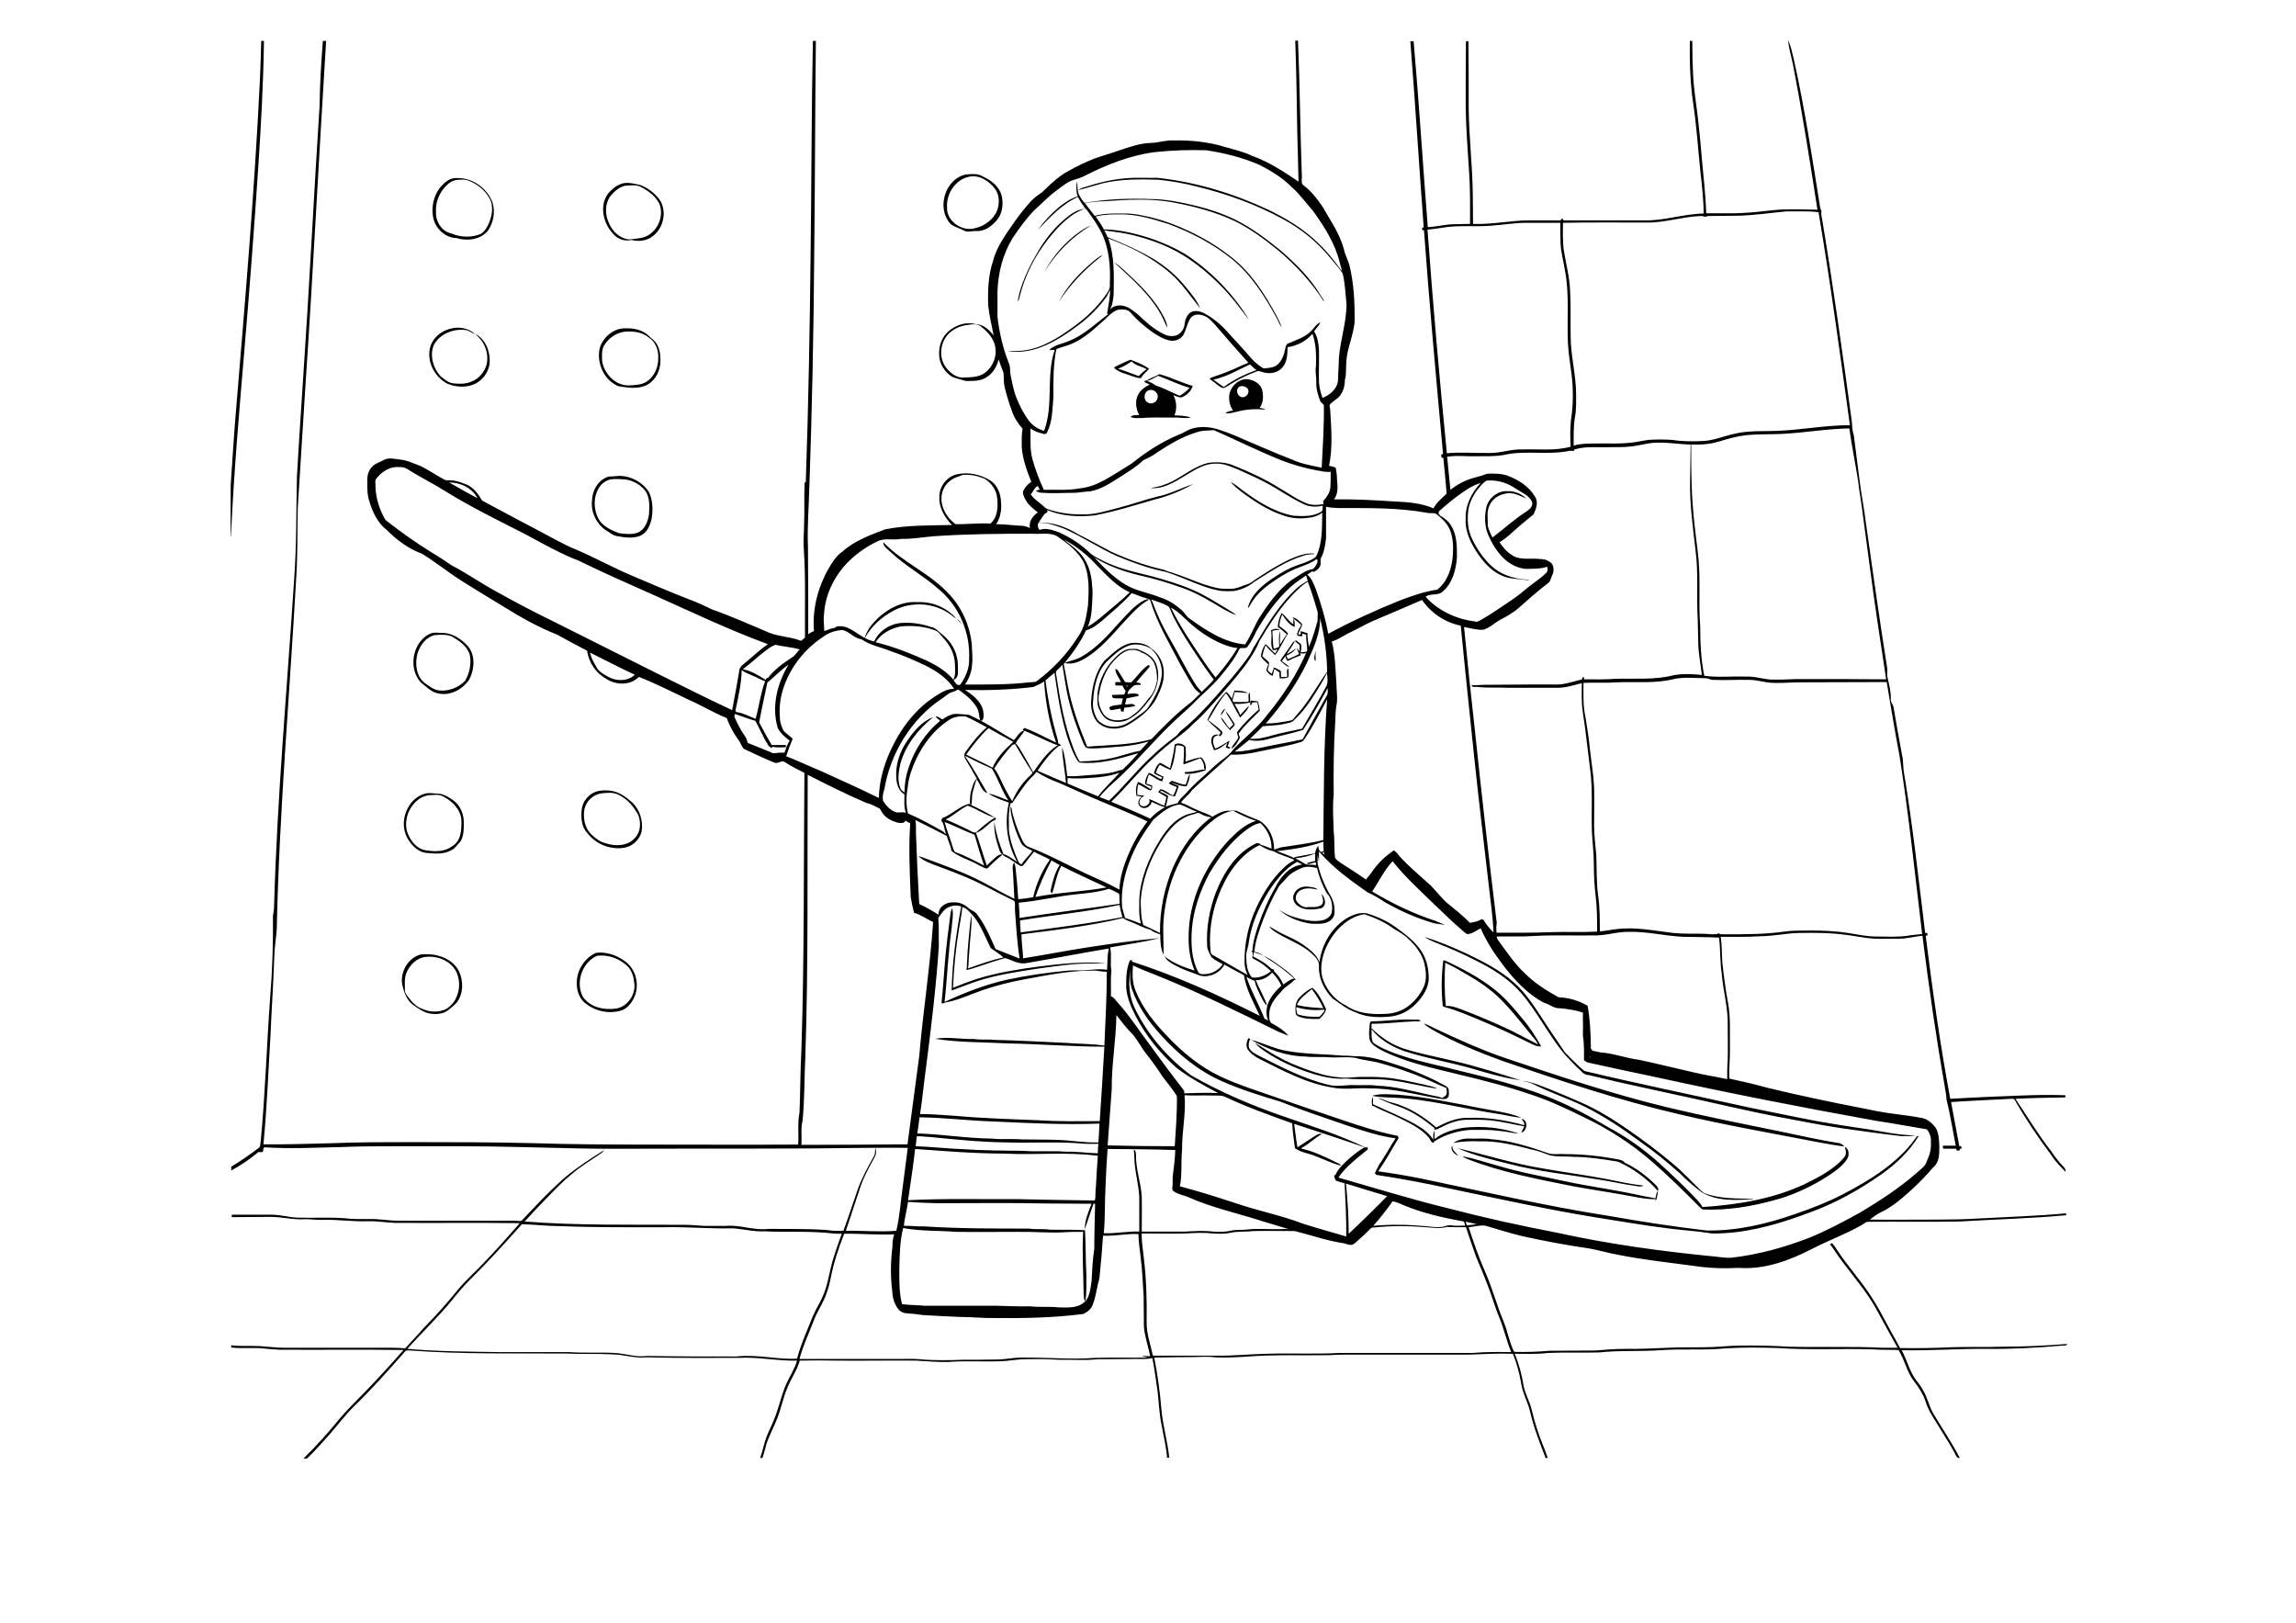 <?xml version="1.0" encoding="utf-8"?>
<!-- Generator: Adobe Illustrator 21.0.2, SVG Export Plug-In . SVG Version: 6.00 Build 0)  -->
<svg version="1.2" baseProfile="tiny" id="Layer_1" xmlns="http://www.w3.org/2000/svg" xmlns:xlink="http://www.w3.org/1999/xlink"
	 x="0px" y="0px" viewBox="0 0 842 595" overflow="scroll" xml:space="preserve">
<g>
	<path d="M536.3,424c4.2,0.7,8.3,2.2,12.5,3.3c8.2,2.5,16.6,4,24.9,5.8c9.3,2,18.8,3.2,28.1,5.3c1.7,0.4,3.5,0.6,5.3,1
		c0.2-1,0.3-2,0.9-2.8c-0.1,1.3-0.3,2.6-0.8,3.8c0-0.2-0.1-0.5-0.1-0.7c-2.3,0.1-4.6-0.3-6.9-0.7c-7.7-1.5-15.5-2.6-23.2-4
		c-13-2.6-26.2-5.1-38.6-9.9C537.6,424.7,536.9,424.5,536.3,424 M534.5,421c10.5,2.5,20.9,5.8,31.6,7.5c7.8,1.4,15.6,2.4,23.4,3.9
		c4.1,0.8,8.2,1.8,12.3,2.2c0.3,0,0.6,0.1,0.9,0.3c-0.9,0.2-1.8,0.2-2.6,0c-4.7-0.6-9.2-1.7-13.9-2.4c-10.9-1.8-22-2.9-32.7-5.7
		C547.1,425.2,540.5,423.7,534.5,421 M534.8,423.8c-1.4-0.5-3.2-2.3-2.2-3.8C532.4,421.7,533.9,422.7,534.8,423.8 M533,419.1
		c1.7-1.2,3.9-1.7,5.9-1.6c2.6,0.1,5.2-0.2,7.7,0.2c7,0.5,13.8,2.6,20.4,4.9c2.2,1,4.6,0.4,7,0.6c6.5,0,12.9,0.7,19.3,1.9
		c0.9,0.2,2,0.4,2.6,1.3c4.2,1.9,7.9,4.8,11.2,8c0.6,0.6,1.3,1.4,0.9,2.3c-3.4-3.9-7.6-7.1-12.1-9.5c-1.1-0.5-2.2-1.3-3.5-1.4
		c-5-0.8-10.1-1.6-15.2-1.6c-3-0.3-6,0.1-8.9-0.6c-2.2-0.8-4.4-1.7-6.7-2.1c-6.3-1.7-12.7-3.2-19.2-3
		C539.3,418.4,536.1,418.5,533,419.1 M505.3,402.6c1.8,0.3,3.4,1.4,5.2,1.7c6.1,1.6,11.5,5,16.2,9.1c3.7-1.9,7.6-3.7,11.9-3.5
		c6.9-0.3,13.8,0.9,20.4,2.7c0.1-1-0.5-1.7-1.1-2.3c2.6,0.1,2.3,4.5,0,5c0.3-0.8,0.8-1.5,1.1-2.3c-4.2-0.7-8.3-1.8-12.6-2.2
		c-2.9-0.3-5.8-0.2-8.8-0.2c-3.6,0.1-7,1.6-10.2,3.3c-0.4,0.3-1,0.3-1.5,0.3c0-0.1,0.1-0.4,0.2-0.5c-4.1-3.4-8.5-6.4-13.5-8.1
		C510,404.8,507.6,403.7,505.3,402.6 M503.2,405.5c-0.1-1-0.3-2.2,0.2-3.2c0.2,0.9,0.1,1.7,0.1,2.6c5.1,2.4,10.4,4.5,15.3,7.2
		c2.6,1.5,5.2,3.2,6.8,5.8c0-1.1-0.1-2.3,0.4-3.3c0.1,1,0.1,2,0.1,3.1c3-2.5,7-3.6,10.9-4.2c6.8-0.7,13.7,0,20.1,2.2
		c-2.3-0.2-4.6-0.8-7-1c-3.6-0.5-7.2-0.4-10.8-0.4c-4.7,0.3-9.4,1.7-13.4,4.3c0,0.1-0.1,0.4-0.1,0.5c-1.2-0.2-1.3-1.5-2-2.2
		c-2.6-2.9-6.1-4.7-9.5-6.4c-2.9-1.5-6-2.7-9-4.1C504.6,406.1,504,405.5,503.2,405.5 M503.2,401.8c3.1-0.9,6.3-0.5,9.5-0.4
		c10.1,0.8,20.1,3,30,4.9c5.1,1,10.4,1.6,15.2,3.5c-2.8-0.1-5.5-0.9-8.2-1.3c-13-1.9-25.7-5.5-38.8-6
		C508.3,402.3,505.7,402.4,503.2,401.8 M558.3,396.3c3.7,0.4,7.1,2,10.5,3.3c3.7,1.5,7.3,3,10.9,4.6c6.2,2.7,12,6.3,17.6,10.2
		c5.6,3.9,11.1,8,16.3,12.4c3.6,3,6.7,6.4,10,9.6c0.4,0.4,0.9,0.8,1.4,1.1c5.8,2.2,12.1,1.9,18.1,2.1l0,0.1
		c-6.4,0.4-13.3,0.9-19-2.5c-2.9-2.1-5.6-4.5-8.1-7c-4.8-4.3-9.8-8.3-15.1-12c-6.2-4.6-12.6-8.8-19.5-12.3
		c-6.5-3.2-13.4-5.4-19.8-8.7C560.5,396.8,559.4,396.6,558.3,396.3 M460.3,382.5c2.7,1.5,5.2,3.3,8,4.8c3.5,2,7.2,3.5,11,4.9
		c3.7,1.3,7.5,2.5,11.4,2.8c2.6,0.4,5.2,0,7.7-0.1c3.1,0,6.3-0.1,9.4,0.2c4.9,0.4,9.7,1.6,14.5,2.6c1.6,0.5,3.3,0.6,4.8,1.5
		c-5.7-0.8-11.3-2.4-17.1-3.1c-5.4-0.7-10.9-0.1-16.3-0.6c-5.5,0.4-10.9-1.2-15.9-3c-4.7-1.7-9.3-3.9-13.5-6.7
		C462.8,384.8,461.3,383.8,460.3,382.5 M457.8,380.7c0.2,0.1,0.5,0.1,0.7,0.2c-0.5,1-0.8,2.3-0.4,3.4c0.8,1.6,2.5,2.2,3.9,3
		c8,4,16.1,8.3,24.9,10.4c3.3,1,6.7,0,10,0.2c2.7,0.1,5.4-0.2,8.1,0.2c6.6,0.2,13,2,19.4,3.4c1.6,0.3,3.1,0.6,4.6,1.1
		c0.5-0.5,1.4-0.7,1.5-1.5c0.2-0.7,0-1.5-0.1-2.2c-1-0.3-1.9-0.8-2.9-1.2c-6.8-3.2-13.9-5.8-21.1-7.8c-3.1-0.9-6.3-1.1-9.4-2
		c-3.1-0.5-6.2,0-9.3-0.2c-3-0.3-6,0.1-9-0.3c-7-0.1-13.8-2.6-19.9-6.1c4.5,1.1,8.7,3.4,13.4,4.1c6.8,1.2,13.7,1.1,20.5,1.7
		c1.8-0.1,3.7,0.3,5.5,0.2c5.6,0.2,11,2.2,16.3,3.9c5,1.8,10,3.9,14.7,6.5c0.9,0.4,2,0.9,2.1,2c0,1,0.3,2.2-0.5,2.9
		c-0.8,0.6-1.8,0.4-2.6,0.3c-8.6-1.4-17.2-3.9-26-3.8c-4.5-0.3-9,0.6-13.5-0.3c-9.5-1.5-18-6.1-26.4-10.3c-1.9-0.9-3.6-2.1-4.8-3.8
		C456.8,383.4,457.2,381.9,457.8,380.7 M522.2,375.3c1.5,0.5,2.8,1.2,4.2,1.9c8.5,4,17.1,7.9,26,10.9c19.3,6.5,38.7,13,58.5,17.8
		c14.1,3.4,28.3,6.2,42.5,9.1c6.8,1.4,13.7,3,20.6,4.1c1,0,1.7,0.6,2.4,1.3c-2.8-0.3-5.5-0.9-8.2-1.3c-17.5-3.4-35-6.4-52.3-10.5
		c-22.1-5.1-43.6-12.3-65-19.6c-8.7-3.2-17.3-6.7-25.4-11.3C524.3,376.9,523,376.3,522.2,375.3 M502.8,374.5
		c5.1,0,10.2-0.9,15.3-0.6c1,0.1,2.1-0.3,2.9,0.4c-0.6,0.4-1.4,0.2-2.1,0.2c-5.3,0.2-10.6,0.9-15.9,0.9c0,0.6-0.1,1.1,0,1.7
		c3.5,3.3,7.5,6.1,12.1,7.5c6,1.9,12.2,3,18.3,4.5c8.2,1.9,16.2,4.5,24.2,7c-5.8-0.8-11.5-2.4-17.1-4.1c-8.6-2.5-17.4-3.9-25.9-6.7
		c-4.4-1.7-8.7-4.1-11.6-7.9c0,1.6-0.2,3.3,0.5,4.8c0.7,0.7,1.7,1.2,2.6,1.7c8.9,4.4,18.7,6,28.2,8.5c10.9,2.6,21.9,5.4,32.4,9.4
		c8,3.1,15.7,7.1,23,11.5c6.8,3.6,13,8,18.7,13.1c4.8,4.4,9.6,8.9,14.1,13.7c0.7,0.8,1.4,1.6,1.8,2.5c12.7-0.8,25.7-2.9,37.3-8.3
		c5.3-2.6,10.7-5.3,14.6-9.8c1.1-1.1,0.8-2.6,0.3-3.9c1.4,0.5,1.6,2.2,1.3,3.5c-0.4,1.2-1.3,2.1-2.1,3c-2.3,2.3-5,3.9-7.7,5.6
		c-5.3,3.1-11,5.7-17,7.3c-8.6,2.4-17.6,3.9-26.6,3.5c-0.5-0.3-0.9-0.7-1.3-1.1c-5.6-5.6-11.2-11.2-17.2-16.4
		c-7.7-6.7-16.4-12.3-25.6-16.6c-6.1-3-12.3-5.9-18.7-8c-9-3.1-18.2-5.4-27.4-7.6c-9.3-2.3-18.9-4.3-27.6-8.7
		c-1.8-1.1-4.3-2.2-4.4-4.6c-0.3-1.6,0-3.2,0.1-4.7C502.3,375.1,502.5,374.8,502.8,374.5 M475.4,369.3c-0.1,0.9,0.1,1.8,0.4,2.6
		c2.6,0.9,5.4,1,8.1,0.9c0.7-0.6,1.2-1.4,1.8-2.1c-0.1-0.2-0.1-0.3-0.2-0.5C482.1,370.6,478.6,370.3,475.4,369.3 M475.6,368.5
		c3.2,0.8,6.4,1,9.7,1.2c-1.1-2.5-2.6-4.8-4.2-7C479.1,364.4,476.6,366,475.6,368.5 M476.6,365.7c1.4-1.4,2.9-2.7,4.7-3.5
		c2.4,2.1,3.6,5,5,7.8c-0.3,1.5-1.4,2.6-2.4,3.6c-2.5,0.1-5.1,0.1-7.5-0.8c-0.5-0.2-1.1-0.5-1.2-1.1
		C474.9,369.6,475,367.3,476.6,365.7 M530,353c-0.3,5.3-0.3,10.6,0.2,15.9c1.9-0.2,3.7,0.5,5.4,1.1c6.3,2.4,12.5,5,18.6,7.9
		c3.3,1.7,6.6,3.4,9.9,5.1c-0.6-1-1.2-2-2-2.8c-4-4.9-7.9-10-12.5-14.5c-3.2-3-6.7-5.5-10.5-7.7C536.2,356.3,533.2,354.5,530,353
		 M529.3,352.1c0.6,0.1,1.3,0.4,1.9,0.7c6.7,3.2,13.4,6.8,19,11.8c2.9,2.7,5.5,5.7,8,8.8c2.7,3.1,5,6.7,7,10.3
		c-1.2,0.1-2.3-0.3-3.3-0.8c-6.1-3-12.3-6-18.6-8.6c-4.4-1.8-8.8-3.8-13.4-5c-0.3-0.1-0.8-0.2-0.8-0.6
		C528.5,363.2,528.6,357.6,529.3,352.1 M155.9,350.9c-3.1,0.4-5.6,2.9-6.8,5.7c-0.9,2.1-0.6,4.4-0.6,6.6c0,0.9,0.6,1.6,1.1,2.3
		c1.4,1.8,3,3.7,5.2,4.4c2.7,1.3,6.1,1.4,8.8,0.1c4.4-2.6,5.8-8.5,4-13.1C165.7,352.4,160.5,350.3,155.9,350.9 M154.2,350
		c5.2-0.6,11.3,1,14,5.9c1.8,3.6,1.8,8.3-0.6,11.6c-0.9,1-2,1.9-3.1,2.8c-1.8,1.5-4.3,1.7-6.5,1.4c-2.5-0.3-4.6-1.9-6.6-3.3
		c-2.3-1.7-3.3-4.7-3.9-7.4C146.7,356.4,149.6,351.3,154.2,350 M218.9,350.5c-5.4,2.4-7.9,9.6-5.2,14.9c2.6,4,7.9,5.1,12.3,4.4
		c4.4-0.7,7.5-5.7,6.5-9.9c-0.1-1.8-0.8-3.6-1.8-5C227.7,351.6,223.2,349.9,218.9,350.5 M218.5,349.4c3.6-0.5,7.3,0.7,10.3,2.8
		c4.5,2.9,6,9.2,3.6,13.9c-1,2-2.6,3.9-4.8,4.5c-4.2,1.2-9,0.3-12.5-2.4c-3.4-2.3-4.2-7-3.2-10.8C212.8,354,215.2,350.9,218.5,349.4
		 M522.4,343.6c5.2,1.5,10.2,3.7,15.1,5.9c6.2,3,12.5,6.1,17.6,10.7c4.6,4,7.8,9.2,11.1,14.2c2.5,3.9,5.2,7.7,7.8,11.6
		c2.3,2.3,4.5,4.6,7,6.7c18.4,4.4,36.9,8.2,55.4,12.3c7.7,1.7,15.4,3.2,23.2,4.8c8.7,1.8,17.4,3.1,26.2,4.4
		c5.5,0.9,10.9,2.1,16.5,2.1c-1.6,0.4-3.3,0.3-4.9,0.3c-7.4-0.8-14.7-1.9-22-2.9c-8.2-1.2-16.3-2.9-24.5-4.4
		c-9.7-1.9-19.4-4.2-29-6.3c-13.1-2.9-26.3-5.6-39.3-8.8c-1.1,0-2.1-0.6-2.8-1.5c-2.2-1.9-4.1-4.1-6.1-6.2
		c-5.8-7-9.9-15.4-15.8-22.3c-4.6-5.3-10.6-9-16.9-12.1c-4.6-2.4-9.3-4.4-14.1-6.3C525.4,345.2,523.8,344.5,522.4,343.6
		 M499.8,335.3c-6.2,1.3-10.8,6.4-13.4,11.9c-1.7,3.8-2.6,8.3-1.1,12.3c1.5,3.9,4.5,7.4,8.3,9.2c4,2.8,9,3.3,13.7,3.1
		c3.1,0,6.3-0.8,8.8-2.6c2.6-1.9,4.7-4.4,6-7.3c1.2-2.6,0.9-5.7,0.3-8.4c-0.8-3.6-3.2-6.7-5.9-9.2c-1.5-1.6-3.5-2.6-5.3-3.7
		c-3.2-2.4-6.9-4-10.6-5.3C500.5,335.2,500.1,335.3,499.8,335.3 M494.4,336.4c2.1-1.1,4.4-1.9,6.8-1.5c3.7,1.1,7.3,2.7,10.5,5
		c3.6,2.6,7.3,5.3,9.7,9.1c2,3.2,2.7,7,2.5,10.7c-0.5,3.5-2.7,6.6-5.3,9c-2.3,2.2-5.3,3.6-8.4,4c-4.5,0.5-9.2,0.4-13.3-1.6
		c-3.1-1.1-5.6-3.2-8.2-5c-3.1-3.1-5.2-7.4-5-11.9c0.1-1.9-1.3-3.3-2.5-4.4c-4-3.8-9.5-5.3-14-8.4c-0.6-0.5-1.4-1-1.7-1.7
		c2.2,1.3,4.4,2.6,6.7,3.6c2.7,1.2,5.4,2.7,7.7,4.6c1.7,1.3,3.2,2.9,4,4.9C484.7,346.2,488.5,339.8,494.4,336.4 M474.5,327.9
		c0.7-1.9,2.9-3,4.9-2.8c1.3,0.2,2.8,0.1,3.8,1.1c-1.9-0.4-4.1-0.8-6,0.1c-1.5,0.6-2.6,2.6-1.7,4.2c0.8,1.1,2,2,3.4,2.2
		c1.9-0.3,3.9,0.3,5.6-0.8c1.3-1,0.5-2.8,0.1-4.1c1.5,1.3,2.1,4.6-0.3,5.3c-2.7,0.5-5.8,0.8-8.2-0.8
		C474.6,331.4,473.8,329.5,474.5,327.9 M157.1,291.6c-5.8,1-9.4,7.9-7.8,13.4c1,2.8,2.9,5.6,5.9,6.6c3.5,0.7,7.6,1,10.6-1.3
		c3.3-1.8,3.5-6.1,3.4-9.5c-0.2-3.9-3.2-6.9-6.4-8.6C161.1,291.1,159.1,291.5,157.1,291.6 M156.3,290.9c1.3-0.2,2.5,0,3.8,0.1
		c2.2-0.1,4.1,1.1,5.9,2.3c2.7,1.8,4.1,5.1,4.1,8.3c0,2.3,0,4.9-1.2,6.9c-1.1,1.1-1.9,2.5-3.3,3.2c-2.5,1.5-5.7,1.4-8.5,1.1
		c-3.5,0-6.3-2.8-7.8-5.7C146.1,301.2,149.5,292.4,156.3,290.9 M220.6,290.9c-3.1,0.4-5.7,2.9-6.3,5.9c-0.5,3.1,0.1,6.6,2.3,8.9
		c1.5,1.5,3.3,3,5.5,3.5c3.5,1.2,8.1,1.1,10.7-1.9c2.2-2.2,2.3-5.6,1.3-8.4c-1.6-3-3.9-5.8-7.1-7.4
		C225,290.4,222.7,290.7,220.6,290.9 M219.7,290c2.6-0.4,5.4-0.2,7.8,1.1c1.6,0.8,3,2,4.4,3.2c2.8,2.7,4,6.8,3.4,10.6
		c-0.7,3.1-3.5,5.6-6.7,6c-4.9,0.7-10.1-1.4-13.1-5.3c-2.2-2.2-2.5-5.6-2.2-8.5C213.6,293.6,216.3,290.6,219.7,290 M434.5,283.1
		c2,0,4-0.4,6-0.8c0.6-0.1,1.3-0.3,1.8,0.1c-2.5,0.8-5.1,1.6-7.8,1.3C434.5,283.5,434.5,283.2,434.5,283.1 M444.4,270.5
		c0.3-1,1.5-1.3,2.5-1.1c-0.5,0.5-1.4,0.4-1.7,1c-0.8,1.3-0.1,2.9,0.5,4.1c1.9-0.8,3.5-1.9,5.2-2.9c-0.2,0.7-0.4,1.4-0.7,2.1
		c0.4,0.1,0.7,0.2,1,0.5c-0.4,0.6-1.2,0-1.7-0.2c0.2-0.5,0.4-1.1,0.6-1.6c-1.5,1.1-3,2.4-4.9,2.7
		C444.7,273.7,443.8,272.1,444.4,270.5 M449.4,260.8c1.3,1.1,2.1,2.8,3.1,4.2c1,1.2-1,1.8-1.4,2.8c-1.2-1.6-2.7-2.9-3.4-4.8
		c1.3,1.1,2,2.8,3.2,4.1c0.4-0.5,0.9-1,1.4-1.4C451.4,264,450.2,262.5,449.4,260.8 M447.6,262.3c0.3-0.9,0.8-2.1,1.8-2.4
		C448.8,260.7,448.4,261.7,447.6,262.3 M458.7,256.9c0.8,0,1.7,0.2,2.6,0.3c0.3,1.1,0.6,2.3,0.7,3.4c-2.6,2.7-5.5,5.2-7.7,8.3
		c-0.2,0.6,0.6,1.3,0.3,1.9c-0.8,1.4-1.5,2.9-3,3.7c0.4-1.5,1.9-2.5,2.5-4.1c-0.2-0.7-0.4-1.3-0.4-2c2.3-3,5-5.7,7.9-8.2
		c-0.2-0.9-0.3-1.8-0.5-2.7c-0.6,0-1.2,0-1.9,0.1c-0.1,0.4-0.2,0.9-0.7,1C458.5,258,458.4,257.3,458.7,256.9 M452.7,253.2
		c1.6,0.1,3.5,0.1,4.9,0.9c-1.6,0-3.2-0.4-4.8-0.3c-0.3,1-0.5,2-0.8,3c0.1,0.2,0.2,0.4,0.3,0.6c1.8,0,3.7,0.1,5.5-0.1
		c0.4-1-0.4-2.6,0.5-3.4c0.1,1.2,0.2,2.5,0.1,3.7c-1.9,0.4-3.8,0.6-5.7,0.5c0.8,1.3,1.6,2.7,2.1,4.1c1.1-1.1,2.1-2.4,3.2-3.4
		c-0.4,1.7-1.9,2.8-2.9,4c-0.3,0.5-0.7,0-0.7-0.4c-1.7-2.7-2.8-5.7-4.8-8.2c-2.6,3-4.4,6.5-6.5,9.9c1.7,1.3,3.6,2.6,5.1,4.2
		c0.4,0.6-0.3,1.1-0.6,1.6c-1.2,0.1-0.3-0.8,0.1-1.2c-1.5-1.7-3.4-3-4.9-4.7c1.6-3.8,4-7.3,6.9-10.3c0.9,0.6,1.4,1.6,2.1,2.5
		C452,255.3,452.3,254.2,452.7,253.2 M413.1,251.5C413,252.4,414.2,251,413.1,251.5 M414.9,250.2c2-2,3.6-4.5,6-6.2
		c0.5-0.4,1,0.4,0.5,0.7c-1.5,1.9-3.2,3.6-4.7,5.5c0.6,0.2,1.6,0,1.7,0.9c-0.9,0.1-1.9-0.1-2.7,0.4c-0.9,0.9-2.2,1.6-2.2,3
		c1.3-0.2,2.7-0.4,4,0.1c0,0.1,0,0.4,0,0.6c-1.5,0.3-2.9,0.6-4.4,0.9c-0.2,0.7-0.3,1.5-0.5,2.2c1.2,0.1,3.2-0.7,3.7,0.6
		c-1.3,0.3-2.6,0.5-4,0.6c-0.1,0.5-0.2,1-0.3,1.5c-0.3-0.1-0.6-0.1-0.9-0.2c-0.1-0.4-0.1-0.7-0.1-1c-1.1,0.2-2.2,0.4-3.3,0.6
		c-0.7,0.2-1.2-1.1-0.5-1.3c1.3-0.6,2.7-0.5,4.1-0.8c0.1-0.7,0.3-1.5,0.5-2.2c-1.1-0.1-2.2,0.1-3.3-0.1c-0.6-0.1-0.7-0.7-0.7-1.2
		c1.4-0.1,2.7,0,4.1-0.1c0.6,0,0.7-0.8,0.9-1.3c-0.4-0.6-0.9-1.3-1.1-2c-0.9,0-1.8,0-2.7-0.1c0-0.4,0-0.8,0-1.2c0.7,0,1.4,0,2.1,0
		c-0.7-1.6-2-3-2.1-4.8c0.4,0.1,0.8,0.2,1,0.6c0.9,1.4,1.7,2.8,2.6,4.2C413.2,250.2,414,250.2,414.9,250.2 M482.3,238.8l0.1,0
		c0,1.2,0.1,2.4,0.1,3.6C481.4,241.6,482.4,240,482.3,238.8 M414,238.4c-2.3,0.6-4.1,2.4-5.7,4.1c-2.9,3.3-4.5,7.5-5.2,11.7
		c-0.7,2.6,0.1,5.3,1.5,7.5c1.7,2.5,5.2,2.9,7.9,2c1.5-0.1,2.6-1.3,3.8-2.1c2-1.6,3.5-3.6,5-5.6c1.7-1.6,2.5-4,3-6.2
		c0.1-2.4-0.2-4.8-1.2-7c-1-1.6-2.6-2.9-4.4-3.5C417.3,238.3,415.6,238.2,414,238.4 M413.8,238c1.1-0.1,2.2-0.1,3.3,0
		c2.6,1,5.2,2.3,6.6,4.8c2.2,4.7,0.7,10.4-2.5,14.2c-1.7,2.3-3.7,4.6-6.2,6.1c-2.3,1.8-5.5,2-8.1,1.1c-2-0.7-3.2-2.7-4-4.6
		c-0.7-1.7-0.4-3.7-0.4-5.5c0.6-4.8,2.9-9.4,6.3-12.8C410.2,239.8,411.8,238.5,413.8,238 M415.2,236.4c-3.5,0.7-6.2,3.3-8.8,5.7
		c-3.4,3.1-4.7,7.8-5.3,12.2c-0.1,2.1-0.6,4.2,0,6.3c0.5,1.7,1.1,3.5,2.6,4.4c2.4,1.8,5.7,1.8,8.4,0.8c2.2-0.9,4.1-2.4,6-3.8
		c1.1-0.8,2.3-1.6,3-2.7c2.5-3.7,4.7-7.8,5-12.4c0-3.4-1.4-6.8-4-9C420.1,236.6,417.6,236.1,415.2,236.4 M414.8,235.8
		c2.5-0.3,5.4,0.1,7.3,1.9c3,2,4.8,5.6,4.7,9.2c0.1,3.1-1.2,6.1-2.6,8.9c-2.2,4.4-6.3,7.5-10.5,10c-3.6,2.1-8.8,1.9-11.6-1.4
		c-1.7-2.3-2.2-5.3-1.9-8c0.4-5,1.6-10.1,4.8-14.1C408,239.7,410.8,236.6,414.8,235.8 M474.9,235c0.1-0.1,0.3-0.2,0.4-0.2
		c0.6,0.5,1.2,0.9,1.8,1.4c0.3,1,0,2-0.1,3c0.8,0,1.6-0.1,2.3-0.3c-0.5,1-1.7,0.8-2.5,0.6c0.1,0.3,0.1,0.6,0.2,0.8
		c-1.6,0.6-3.3,1.3-4.8,2.1c-0.4-0.5-0.7-1.1-0.8-1.8c-0.4,0.6-0.9,1.2-1.3,1.7c0.7,0.9,2.2,1.4,2.7,2.3c-1.3-0.4-2.3-1.4-3.3-2.4
		c1.5-2.1,2.9-4.2,4.4-6.3c0.2-0.4,0.6-0.7,1-0.8c-0.9,1.7-2.1,3.2-3,4.8c1.2-0.6,2.3-1.5,3.5-2.1c-1,1.1-2.2,2.1-3.7,2.6
		c0.2,0.4,0.4,0.9,0.6,1.3c1.4-0.6,2.8-1.1,4.1-1.9c-0.3-0.7-0.6-1.4-0.8-2.1c0.4,0.3,0.7,0.8,0.9,1.2c0-0.8,0.2-1.6,0.1-2.4
		C476,236,475.4,235.6,474.9,235 M159.3,232.9c-3.2,0.8-5.2,3.7-6.2,6.7c-1,3.7-0.5,8.3,2.6,10.8c1.7,1.2,3.4,2.6,5.5,2.8
		c3.5,0.3,7-1.1,9.4-3.6c1.6-2.8,2.3-6.2,1.7-9.4c-0.9-3.3-4-5.3-6.7-6.9C163.7,232.6,161.5,232.7,159.3,232.9 M158.5,232.1
		c1.1-0.2,2.3-0.1,3.4,0c3.6-0.2,6.9,2,9.3,4.4c3.3,3.4,2.9,8.9,0.8,12.8c-2.4,3.5-6.8,5.9-11.2,5c-2.7-0.5-4.6-2.6-6.6-4.2
		c-3.3-3.8-3.3-9.6-0.8-13.8C154.6,234.4,156.4,232.7,158.5,232.1 M350.9,227c0.8,0.4,1.3,1.1,1.8,1.8
		C352.1,228.2,351.4,227.6,350.9,227 M470,224.8c1.6,1.1,2.6,3.1,4.3,4.1c0-0.7-0.1-1.5,0.2-2.2c0.3,1,0.3,2.1,0.3,3.2
		c-2.1-0.8-3.4-2.8-4.6-4.6c-0.5,1.4-1,2.8-1,4.3c1.1,0.8,2.3,1.6,3.2,2.7c-1.8,2.5-2.8,5.5-4.8,7.9c-1.2-1.2-2.5-2.2-3.5-3.6
		c-0.5,1.3-0.9,2.6-1.2,4c0.8,0.8,1.7,1.4,2.4,2.2c0.3,1-0.3,2-0.4,3c0.4,0.5,1,0.9,1.5,1.3c0.2-0.7,0.4-1.3,0.7-1.9
		c0-0.1-0.1-0.4-0.1-0.5c0.9,0.3,1.9,0.8,2.7,1.3c0,0.8,0.1,1.5,0.1,2.3c0.7,0,1.5-0.1,2.2-0.1c0.2-1-0.4-2.5,0.4-3.2
		c0.2,1.1,0.2,2.2,0.1,3.3c-1,0.4-2.1,0.6-3.2,0.4c-0.1-0.7-0.1-1.4-0.1-2.1c-0.6-0.5-1.3-0.9-1.9-1.3c-0.2,0.8-0.3,1.7-0.6,2.5
		c-1-0.2-1.7-1.1-2.3-1.9c0.1-0.8,0.5-1.5,0.7-2.3c-0.9-1-2.1-1.7-2.7-3c0.2-1.5,0.7-3.2,1.7-4.4c1.3,0.9,2.2,2.4,3.5,3.4
		c0.4-0.5,0.6-1,0.9-1.5c-0.6,0.2-1.1,0.3-1.7,0.3c-1.2-2.2-0.1-4.9-0.7-7.2c0.9-0.7,2.3-0.8,3.3-0.3c-0.9,0.2-2,0-2.8,0.5
		c0.2,2.2,0.1,4.4,0.5,6.5c0.7-0.2,1.4-0.4,2-0.7c0-1.9-0.3-3.9,0.3-5.8c0.1,1.7-0.1,3.3,0,5c0.8-1.3,1.6-2.6,2.5-3.8
		c-1.1-1-2.1-1.9-3.3-2.7C468.7,228.1,469.2,226.3,470,224.8 M419.4,220.2c0.6-0.2,1.3-0.7,1.9-0.3c-3.7,2.1-6.5,5.4-9.4,8.5
		c-4.1,4.5-8.1,9.3-13.3,12.6c-2.4,1.5-5.3,2.9-8.2,2.1c2-0.9,4.3-1.1,6.2-2.3c5.7-3.2,10-8.2,14.3-13
		C413.5,225.1,416,222,419.4,220.2 M223.8,175.8c-1.2,0.3-2.3,1-3.2,1.8c-3.2,3.6-3.2,9.2-0.8,13.2c1.7,2.4,4.5,3.7,7.2,4.7
		c2.3,0.3,4.7,0.6,6.9-0.2c2.6-1.1,3.7-4.1,4.1-6.7c0.2-2.7,0.3-5.7-1-8.1c-1.7-2.6-4.7-4.3-7.7-4.7
		C227.5,175.7,225.6,175.5,223.8,175.8 M225.7,174.6c4.6-0.6,9.4,1.7,12.1,5.5c1.6,3,1.7,6.6,1.2,9.9c-0.5,2.6-1.7,5.4-4.3,6.5
		c-2.7,1-5.6,0.6-8.3,0.1c-1.7-0.2-2.9-1.5-4.3-2.2c-3.4-2.4-5.5-6.7-5-10.9c0.1-3.5,2-7.1,5.4-8.5
		C223.5,174.5,224.6,174.8,225.7,174.6 M454.7,141.7c-1.6,0.7-1.2,3.2,0.3,3.8c1.4,0.7,3.2-0.9,2.8-2.4
		C457.5,141.9,455.9,141.3,454.7,141.7 M450.9,144.3c0.8-3.2,4.1-6,7.5-5.1c2,0.5,4,1.8,4.5,3.9c0.5,2.2,0.4,4.7-1,6.5
		c0.8,0,1.5,0.2,2.2,0.6c-3.4-0.3-6.9-0.2-10.2,0.7c-1.5,0.3-3,0.9-4.5,0.6c0.8-0.7,1.9-0.8,2.8-1
		C450.9,148.8,450.5,146.4,450.9,144.3 M421.7,143c-2.1,0.2-2.7,3.5-0.9,4.5c1.3,1,3.4,0.1,3.7-1.5C425,144.4,423.4,142.7,421.7,143
		 M420.6,139.7c1.2,0.4,2.3,0.9,3.3,1.7c3.1,0.9,5.8,2.6,8.8,3.7c1.3-0.8,2.6-1.8,3.6-2.9c-4-1.1-7.7-3-11.6-4.4
		C423.4,138.4,422.1,139.4,420.6,139.7 M420.4,139.6c1.5-1,3.2-1.5,4.8-2.4c4.2,1.1,8.1,3.2,12.2,4.3c-0.6,2-2.2,3.5-4.1,4.2
		c-1,0.1-2-0.4-3-0.8c1.2,2.2,1.4,5,0.4,7.4c2,0.1,4.1,0.1,6,0.8c-2,0.5-4-0.1-6,0c-4,0.1-8-0.2-12,0.2c-1.4-0.1-2.9,0.3-4.1-0.5
		c0.9-0.7,2.1-0.6,3.2-0.6c-1.2-2.1-1.6-4.9-0.6-7.1c0.8-1.9,2.6-3.2,4.4-4.1c-0.7-0.4-1.7-0.5-2-1.3
		C419.8,139.6,420.1,139.6,420.4,139.6 M410,135.2c2.6,0.8,5.1,1.8,7.6,2.7c0.9-0.9,1.8-1.8,2.9-2.5c-1.8-1.1-4.1-1.3-5.5-2.9
		C413.4,133.6,411.7,134.6,410,135.2 M409.1,134.4c1.8-0.8,3.6-1.8,5.5-2.5c2.3,0.9,4.7,1.8,6.8,3.3c-0.9,1.2-2.3,2-2.9,3.4
		c-1.1,0.2-2.1-0.3-3.1-0.6c-2.2-0.9-4.7-1.2-6.6-2.9C408.4,134.9,408.8,134.5,409.1,134.4 M229.2,121.6c-3.1,0.4-6,2.3-7.6,5
		c-1.1,1.7-0.8,3.8-0.8,5.7c0.7,4.8,5.1,9.4,10.2,9c2.1-0.1,4.4-0.2,6.2-1.4c2.9-1.9,4.3-5.5,4.2-8.8c0.1-2.8-1-5.7-3.4-7.3
		C235.5,121.7,232.2,121.4,229.2,121.6 M229.8,120.4c2.9-0.1,6,0.7,8.2,2.8c0.7,0.8,1.6,1.3,2.3,2.2c1.6,1.9,1.9,4.4,1.9,6.7
		c0.1,3.8-2,7.9-5.7,9.4c-3.1,1.2-6.6,0.6-9.8,0.1c-5.3-2.3-8.1-8.7-6.7-14.2C221.4,123.3,225.4,120.1,229.8,120.4 M157.8,127.1
		c2-6.5,11.4-9.3,16.4-4.6c-1.3-0.4-2.3-1.5-3.7-1.5c-4.4-0.5-9.3,1.5-11.4,5.5c-1.6,3.8-0.3,8.4,2.4,11.4c1.5,1.2,3,2.6,5.1,2.7
		c2,0.2,4.2,0.2,6.1-0.6c2.9-1,5-3.6,5.8-6.5c0.6-3-0.1-6.2-2-8.7c-0.6-0.9-1.5-1.6-2.2-2.4c4,2.1,5.7,7,5.2,11.3
		c-0.5,2.9-2.4,5.5-5,6.9c-3.2,1.6-7.1,1.5-10.4,0.1C159.4,138.3,156.3,132.5,157.8,127.1 M408.6,96.2c2.2,1.3,3.9,3.2,5.8,4.9
		c4.8,4.5,9.5,9.3,12.5,15.3c0.6,1.2,1.1,2.4,1.2,3.7c-0.6-0.9-1-2-1.4-2.9C422.7,108.7,415.3,102.5,408.6,96.2 M401.1,95.7
		c1-0.8,2-1.7,3.3-2.2c-0.4,0.4-0.8,0.8-1.3,1.1c-5.7,4.6-10.8,9.9-14.8,16.1C391.4,104.7,396.1,99.9,401.1,95.7 M404.6,84.1
		c6.4,0.1,12.7,1.7,18.8,3.8c5.1,1.9,10.1,4.2,14.5,7.5c8,5.8,14.9,13.3,20.1,21.7c-1.1-1.1-1.8-2.4-2.8-3.5
		c-5.3-7.2-11.7-13.5-19.1-18.6c-6.3-4.3-13.6-7.1-21.1-8.9c-3-0.7-6.1-1.1-9.2-1.5C405.5,84.5,404.9,84.5,404.6,84.1 M396.2,84.8
		c1.2-0.8,2.5-1.6,3.9-2.1c-7,4.1-12.8,10.1-17.1,17C386.2,93.8,390.7,88.6,396.2,84.8 M229.3,68.1c-2.1,0.4-3.8,1.9-5.2,3.5
		c-2.4,2.9-2.3,7.2-0.7,10.4c1.3,3,4.1,5.6,7.5,5.8c2-0.3,4.1-0.3,6-1.1c4.4-2,6.8-7.7,4.8-12.2c-1.4-2.6-3.9-4.5-6.4-5.8
		C233.5,67.6,231.3,68,229.3,68.1 M229.2,67.1c2-0.2,3.9,0.4,5.8,0.8c2.9,1.2,5.5,3.2,7.2,5.8c2.5,4.4,0.9,10.6-3.4,13.3
		c-2.1,1.4-4.8,1.6-7.2,1c-2.1,0.5-4.5-0.1-6.1-1.6c-4.1-3.8-6-10.7-2.5-15.4C224.6,69.1,226.7,67.4,229.2,67.1 M168.2,65.9
		c-1.2,0.1-2.4,0.4-3.3,1.1c-3.3,2.5-5.3,6.6-5,10.8c-0.2,3.4,2.1,7.1,5.6,7.8c3.5,1.5,7.5,1.6,11,0.1c1.1-0.8,1.9-2,2.5-3.2
		c1.4-3,2.2-6.8,0.5-9.8c-1.8-3.2-4.9-5.6-8.4-6.7C170,65.8,169.1,65.9,168.2,65.9 M167.5,65.3c5.7-0.2,11.1,3.6,13.1,8.9
		c1.1,3.4,0.4,7.3-1.6,10.3c-2.7,3.4-7.6,4-11.6,2.8c-4.1-0.1-7.6-3.4-8.5-7.3c-0.8-3.8,0-8,2.4-11.1C162.8,67,165,65.1,167.5,65.3
		 M355.4,64.8c-5,1-8.4,6.2-8.1,11.2c-0.3,5.2,5.8,9.2,10.5,7.6c3.5-0.8,6.7-3.3,8-6.7c0.8-2.6,0.7-5.6-1-7.8
		C362.6,66.3,359.1,64,355.4,64.8 M354,64c2.2-0.2,4.6-0.5,6.6,0.8c2.9,1.3,5.8,3.6,6.7,6.8c0.7,2.9,0.4,6.3-1.4,8.7
		c-1.9,2.5-4.8,4.7-8.1,4.4c-1.5,0-3.1,0.6-4.4-0.2c-1.9-1.1-4.5-1.4-5.7-3.5C343.8,75.2,346.9,65.7,354,64 M309.6,452.4
		c-2.2,5.5-4,11.1-5.1,16.9c-0.4,2-1,3.9-1.7,5.8c-1.3,3.3-3.4,6.3-4.6,9.7c-1.7,4.5-3.8,8.8-5,13.5c12.5,0,25.1,0,37.6,0
		c2.1,0,4.3-0.1,6.4,0.1c5.3,0.5,10.7,0.4,16,0.2c4.1,0,8.3,0,12.4-0.1c3.2,0,6.4-0.8,9.6-0.7c8.8-0.1,17.7,0.8,26.5,0.1
		c6.3-0.2,12.7,0,19.1-0.1c-0.7-0.3-1.4-0.3-2-0.7c1,0.1,2,0.2,3,0.2c-0.7-3.6-2-7.1-2.3-10.8c-0.1-3.7,0-7.5-0.1-11.2
		c-0.3-4.8-0.5-9.6-1.1-14.3c-0.3-2.8-0.8-5.7-0.8-8.5c-4.3-0.2-8.6,0.8-13,0.6c-0.3,4.8-0.7,9.6-1.2,14.3c0,1.6-0.7,3-0.9,4.6
		c-0.5,2.1-0.8,4.2-1.6,6.2c-0.5,1.7-2,2.9-3.5,3.6c-10.7,1.4-21.4,1.6-32.2,1.5c-4.3,0.1-8.6-0.4-12.9-0.4
		c-4.6-0.2-9.3-0.4-13.9-0.7c-1.8-0.3-3.6-0.5-5.4-0.6c-1.3,0-2.7-0.5-3.5-1.6c-1.5-1.9-2.1-4.3-2.2-6.6c-0.7-5.4-0.6-11,0.1-16.4
		c-0.1-1.5,0.2-3,0.6-4.4C322,452.9,315.8,452.3,309.6,452.4 M503.9,450.1c-1.1-0.2-1.6,0.8-2.3,1.4c-1.5,1.6-3.3,3-4.9,4.5
		c-1.2,1-2.6,0.2-3.8-0.1c-6.2-0.9-12.1-3-18.1-4.5c-5.1,0-10.2-0.1-15.3,0c-2.8,0.4-5.7,0-8.5,0.7c-2,0.4-4.1,0.3-6.2,0.2
		c-3.4-0.4-6.8-0.2-10.2,0c-5.3,0.1-10.6,0-15.9,0c-0.1,3.1,0.5,6.2,0.8,9.2c0.9,7.6,1.1,15.2,1,22.8c-0.2,4.4,1.4,8.6,2.3,12.8
		c7.7,0,15.5,0,23.2,0c6.3,0.1,12.6-0.6,19-0.7c8.8-0.3,17.5,0.2,26.3-0.3c16.3,0,32.5,0,48.8,0c4.7-0.4,9.4-0.4,14.1-0.3
		c-1.7-4.1-2.6-8.4-4.3-12.5c-1.7-4-2.8-8.2-4.4-12.2c-1.3-3.5-2.8-6.9-4.2-10.3c-1.3-3.6-2.5-7.2-3.7-10.8c-2.4,0-4.7,0-7.1-0.1
		c-2.4,0.7-4.9,0.3-7.4,0.1C516.7,449.5,510.2,449.4,503.9,450.1 M172.7,468.9c-2.5,2.4-4.7,5.1-6.9,7.8
		c-5.1,6.3-11.1,11.9-16.4,17.9c11.4,1,22.9,1,34.4,1.2c8.4,0,16.9,0,25.3,0c5.4,0.4,10.9,0,16.3,0.3c4,0.2,7.9,1.7,11.9,1.1
		c10.9,0.2,21.9,0.2,32.8,0.2c7.4-0.9,14.8,1.2,22.2,0.8c1.4-5.4,3.8-10.5,5.8-15.6c1.3-3,3.1-5.6,4.2-8.7c1.1-2.8,1.6-5.8,2.3-8.7
		c1-4.4,2.6-8.6,4.1-12.8c-1,0-2.1,0-3.1-0.1c-8.4-1-16.9-0.4-25.3-0.8c-4,0.2-7.9-0.9-11.8-1.1c-8.4,0.2-16.7-0.6-25.1-0.4
		c-12.6,0-25.2,0.1-37.7-0.4c-4.8,0-9.5-0.6-14.3-0.7C185.3,455.7,179.2,462.5,172.7,468.9 M537.5,448c0.1,0.4,0.3,0.9,0.5,1.3
		c1.2-0.1,2.4-0.2,3.5-0.5C540.1,448.6,538.8,448.2,537.5,448 M333,440.7c-0.4,3-1.3,5.8-1.5,8.8c2.5-0.1,4.9,0.3,7.4,0.2
		c12.8,0.8,25.6,0.8,38.4,0.8c2.6,0.4,5.2,0,7.7,0.4c4.3,0.1,8.6-0.1,12.9,0.2c0.3,5.5,0.2,10.9,0.5,16.4c-0.1,3.2,0.2,6.5-0.4,9.6
		c-0.7-0.6-0.4-1.7-0.6-2.6c-0.1-7.6-0.6-15.2-0.2-22.8c-2.6,0-5.2,0-7.8,0.2c-5.4,0.2-10.7-0.3-16.1-0.2c-7.5,0-15,0.1-22.5,0
		c-6.5-0.5-13.1-0.2-19.6-1.4c-1.2,4.9-1.3,10-1.4,15.1c0,4.3-0.1,8.6,1,12.8c2.8,0.4,5.6,0.3,8.4,0.6c8.8,0,17.7,0,26.5,0
		c4,0.1,8,0.3,12,0.2c3.5,0.4,7.1,0,10.6,0.4c3.1,0,6.8,0.4,9.3-1.9c2.2-1.9,2.2-5,2.7-7.6c0.2-4,0.4-8.1,1-12
		c0-5.5,0.2-11,0.3-16.5c-0.1,0-0.4,0-0.6,0c-1.1,3.1-2.1,6.3-3.2,9.4c0-3.3,1.3-6.4,2.5-9.4c-5.4,0-10.8-0.1-16.2-0.1
		c-13.4-0.3-26.8-0.1-40.2-0.1C340.3,441.1,336.6,441,333,440.7 M510.7,440.5c-2.2,3.1-4.5,6.1-7.1,9c6.3-0.6,12.7-0.5,19.1,0.1
		c2,0.2,3.9,0.5,5.9,0.3c1.2-0.1,2.3-0.8,3.5-0.6c1.7,0.3,3.5,0.1,5.2,0.1c-0.2-0.6-0.2-1.7-1.1-1.6c-7.5-1.4-15-3.1-22-6.1
		C513,441.1,511.8,440.7,510.7,440.5 M493.6,434c0.6,6.1,1,12.2,1,18.4c4.8-4.5,9.5-9.1,14.1-13.8
		C503.7,437.1,498.7,435.6,493.6,434 M406.2,421.3c-0.4,4.7-0.6,9.5-0.8,14.2c-0.3,5.6-0.1,11.2-0.6,16.7c4.3,0.2,8.6-0.8,13-0.6
		c0-4.2,0-8.4,0-12.6c-0.2-4.8-1.7-9.5-1.8-14.3c0-1-0.1-2-0.2-3c0.8-0.1,0.7,1.3,0.8,1.9c-0.1,5.1,1.8,10,2.1,15.1
		c0.1,4.3,0,8.6,0,12.9c5.4,0,10.7,0,16.1,0c3.3-0.2,6.7-0.4,10,0c2.1,0.1,4.3,0.2,6.4-0.3c2.2-0.5,4.4-0.2,6.7-0.5
		c3.5-0.4,6.9,0,10.4-0.1c1.4,0.1,2.8-0.2,4.3,0c-3.1-0.9-6.2-1.9-9.3-2.8c-9.2-3-18.8-5-27.7-9c-1.8-0.7-3.7-1-5.2-2.1
		c-0.4-0.2-0.5-0.7-0.5-1.1c0.3-1.5,0-3.1,0.2-4.6c0.4-3.1,0.8-6.3,0.9-9.4C422.6,421.4,414.4,421.4,406.2,421.3 M335.6,421.3
		c-0.7,6.3-1.7,12.6-2.6,18.8c13.3-0.7,26.7-0.3,40-0.4c9.5,0.2,19,0.4,28.5,0.5c0.4-1.6,0.1-3.3,0.4-5c0.2-3.8,0.4-7.6,0.7-11.4
		c-11.4-1.5-22.8-0.2-34.2-0.8C357.5,423,346.6,422.1,335.6,421.3 M336.2,416.7c-0.1,1.2-0.3,2.4-0.4,3.6c5.9,0.2,11.8,0.9,17.7,1.1
		c7.3,0.5,14.5,0.5,21.8,0.6c5.2,0.4,10.3-0.1,15.5,0.3c4-0.1,7.9,0.5,11.8,0.6c0-1.2,0.1-2.3,0.2-3.5c-1.6,0-3.3,0.1-4.9,0
		c-9.6-0.9-19.3-0.2-28.9-0.5c-9.4-0.1-18.8-1.1-28.1-2C339.3,416.9,337.8,416.5,336.2,416.7 M337.2,409.7c-0.2,2-0.5,3.9-0.8,5.9
		c9.1,0.3,18.1,1.8,27.3,1.9c3.7,0.4,7.3,0,11,0.3c4.6,0.1,9.2,0,13.8,0.2c4.8,0.2,9.5,1.1,14.3,0.9c0.2-2.3,0.3-4.6,0.4-6.9
		c-13.2,0.5-26.3-0.2-39.5-0.8C354.9,410.9,346.1,409.8,337.2,409.7 M433.5,421.6c-0.5,4.5,0.1,9-0.8,13.4c6.9,1.8,13.7,4,20.5,6.2
		c8.1,2.8,16.6,4.4,24.6,7.5c5.3,1.7,10.6,3.1,15.9,4.7c0.1-6.5-0.3-13-0.6-19.5c-1.1-0.3-2.1-0.6-3.2-1c-0.4-0.5-0.5-1.3-0.7-1.9
		c0.1,0,0.4-0.1,0.5-0.1c1.1-2.5,3.2-4.3,5.1-6.1c1.8-1.5,3.6-3,5.6-4.1c-8.6-3-17.2-5.8-25.8-8.6c0.4,2.9,0.7,5.7,1.2,8.6
		c2.1-1.3,4.1-2.7,6.2-4c0.8-0.5,1.8-1.2,2.8-0.9c-2.7,1.5-4.9,3.8-7.6,5.2c0.1,0.1,0.2,0.2,0.2,0.2c4.4,1,8.5,3,12.6,5
		c0.6,0.3,1.4,0.5,1.8,1.2c-3.3-0.7-6.3-2.4-9.5-3.5c-2.4-1.1-5.2-1.2-7.4-2.9c-0.4-3-0.9-6.1-1-9.1c-8.4-3-16.8-6-24.8-9.8
		c-1.6-0.6-3.4-0.3-5.2-0.4c-3.2-0.1-6.3,0.1-9.5-0.1C435,408.2,433.4,414.9,433.5,421.6 M583.1,387.5
		C583.1,388.2,583.7,387.2,583.1,387.5 M409.4,372.2c-0.1,9.1-1.8,18.1-1.7,27.2c-0.5,6.9-1,13.7-1.5,20.6
		c8.2,0.2,16.4,0.3,24.6,0.3c0.4-6.1,0.9-12.3,0.8-18.4c-1.5-2.4-3.3-4.6-5.1-6.9c-1.9-2.9-3.9-5.8-6.1-8.5
		c-1.8-2.3-3.1-4.9-4.9-7.1C413.2,377.2,411.3,374.6,409.4,372.2 M565.1,364.9C565.2,365,565.2,365,565.1,364.9 M460.5,359.4
		c1.3,3.2,3.1,6.1,4.2,9.3c-1.1-0.7-1.6-2-2.2-3.1c-0.9-2-2-3.9-2.4-6c-1.1-0.2-2-0.9-3-1.4c1.7,5.3,4.6,10.1,6.6,15.3
		c0.5,0.2,0.9,0.5,1.4,0.7c-0.8-1.7-0.8-3.7-0.3-5.6c0.9-2.9,3-5.2,5.1-7.2c-0.8-1.8-2-3.4-3.4-4.8
		C465,358.4,462.8,359.5,460.5,359.4 M459.9,349c-0.1,0.6-0.2,1.1-0.4,1.7c1.9,1,3.9,2,5.5,3.4c0.7,0.5,1.2,1.4,2.2,1.4
		c0,0.1,0,0.4,0,0.6c1.4,1.4,2.7,3,3.4,4.9c1.3-0.8,2.4-1.9,4-2.2c-3.1-2.8-6.4-5.2-9.9-7.4C463.2,350.3,461.7,349.2,459.9,349
		 M584.2,343c-7.1,0.1-14.3-0.2-21.4,0.2c-4.6,0.3-9.3,0.1-13.9,0.2c0,1,0.9,1.8,1.4,2.6c2.8,3.8,5.4,7.7,8.9,10.9
		c3.6,3.6,8,6.4,12.4,8.8c3.7,0.1,7.4,1.2,10.6,3.1c0.9,4.8,1.1,9.6,1.2,14.5c0.1,0.5-0.3,1.4,0.4,1.5c0,0.1,0.1,0.4,0.1,0.5
		c1,0.1,2,0.4,3,0.6c4.8,0.3,9.3,2.1,14.1,2.7c6.7,1.4,13.3,3.1,20,4.6c4.1,1,8.3,1.6,12.4,2.5c0-2.3,0-4.6,0.2-7
		c0.1-4.1,0-8.3,0-12.5c0.2-6.5-1.7-12.8-2.2-19.2c-0.7-4.4-0.4-8.9-1-13.2c-4.4-0.2-8.9-0.2-13.3-0.3c-6.6-0.3-13.1-2-19.8-1.8
		C592.9,341.6,588.6,343.2,584.2,343 M348.2,332.5c-1.9,0.7-3,2.5-4.1,4.1c0.3,3.4,0.1,6.9,0.2,10.3c-1,14.9-2.8,29.7-4.7,44.5
		c-0.8,5.7-1.3,11.4-2.2,17.1c4.5,0,9,0.4,13.4,0.7c10.3,0.9,20.5,1.2,30.8,1.6c7.2,0.5,14.5,0.3,21.7,0.3
		c0.6-9.1,1.2-18.2,1.7-27.3c-11.9,0-23.7-1-35.6-1.2c-8.9-0.5-17.8-0.3-26.5-1.7c4.8-0.8,9.7,0.2,14.5,0.1c2.4,0.4,4.8,0,7.1,0.3
		c8.8,0.2,17.6,0.7,26.3,1.1c4.7,0.4,9.5,0.3,14.2,1c0.4-9,0.9-18.1,0.9-27.1c-1.8,0.1-3.5-0.5-5.3-0.4c-8.4,0-16.7,1.7-24.9,3.2
		c-5.3,1-10.6,2.3-15.7,4.1c-3.7,1.3-7.2,2.9-11,3.9c-1,0.3-2.1,0.3-3.1,0.8c-0.2,0.1-0.7,0-0.6-0.3c0.5-4.8,0.8-9.7,1.2-14.5
		c0.5-6.1,1.3-12.2,2.1-18.3c0.1-0.6,0.3-1.2,0.6-1.8c0.6,2.4-0.1,4.9-0.2,7.3c-1.3,9-1.6,18.1-2.6,27.1c7.3-3.4,14.8-6.3,22.6-8.1
		c7.5-1.6,15.1-2.7,22.7-3.4c0.9,0,1.9-0.1,2.8-0.1c3.8,0.3,7.7-0.8,11.5-0.2c0.1-2.6,0.1-5.3,0.6-7.8c-10.2,1.7-20.3,3.7-30.5,5.4
		c-2.7,0.4-5-1.2-7.5-1.9c-3.2,0.9-6.3,1.9-9.4,3c-1.6,0.5-3.2,1.1-4.8,1.4c0.3-1.2,0.1-2.4,0.3-3.6c0.1-4.6,0.7-9.1,1.1-13.7
		c0.1-1,0.3-1.9,0.5-2.9c0.1,4.8-0.7,9.6-0.9,14.4c-0.2,1.7-0.1,3.5-0.4,5.2c4.3-1.5,8.6-3.1,13-4c-1.3-1.3-3.2-2.3-4.7-3.5
		c-1.9-3.8-3.4-7.9-6-11.3c-1.3-1.4-2.5-3.2-4.4-3.7c-0.2,2.7-0.8,5.3-1.2,7.9c-1.2,7.2-1.9,14.5-2.2,21.7c3-1.2,6.1-2.4,9.2-3.4
		c7.3-2.2,14.8-3.4,22.3-4.4c8.1-1,16.3-1.9,24.5-1.2c-1.6,0.1-3.3,0.1-4.9,0.1c-6.8-0.1-13.5,1-20.2,1.9
		c-7.2,1.1-14.5,2.2-21.5,4.4c-3.4,1.1-6.6,2.4-9.9,3.6c0.2-10.4,1.6-20.6,3.5-30.8C351,331.8,349.5,332,348.2,332.5 M374.1,337.5
		c-0.1,1.5,0.2,2.9,0.2,4.4c12.5-1.7,25-3.2,37.3-5.6c-0.4-1.5-0.8-3-1-4.5C398.6,334.4,386.3,335.5,374.1,337.5 M394.9,327.9
		c-7.2,0.7-14.2,2.5-21.3,3.1c0.1,1.9,0.3,3.7,0.3,5.6c12.2-1.9,24.5-3.4,36.7-5.2c-0.1-1.2,0-2.5-0.2-3.7c-1.2-0.7-2.5-1.3-3.7-1.8
		C402.9,327.1,398.9,327.5,394.9,327.9 M465.3,326.8c-3.5,5.6-6.3,11.8-7.3,18.4c-0.1,1.7-0.8,3.2-1,4.9c0.1,2.9,0.1,6,2.1,8.3
		c2.5,0.4,5.1-0.7,7-2.3c-1.7-1.5-3.4-3-5.4-4c-0.5-0.3-1.2-0.5-1.5-1c0.2-0.7,0.3-1.3,0.1-2c-0.2-0.1-0.4-0.2-0.5-0.3
		c0.1,0,0.4-0.1,0.5-0.1c0.1-3,1-5.9,1.9-8.7c1.7-5,3.8-10,6.5-14.6c1.9-3.9,5.3-7.9,9.9-8.4c-0.6-0.4-1.3-0.6-1.9-1
		C471.2,318.5,468,322.7,465.3,326.8 M385.6,315.5c-2.3,4.3-4.3,8.8-5.9,13.4c8.6-1.7,17.5-1.9,26.1-3.5c-5.5-2.6-11.1-5.1-16.6-7.9
		c-1.7,3.1-2.2,6.7-3.3,10c-0.4-0.2-0.8-0.6-0.6-1c0.7-3.2,1.5-6.5,3.3-9.3C387.6,316.6,386.6,316.1,385.6,315.5 M475,314.7
		c1,0.5,2,1.1,3,1.7c1.3,1.1,3.1,0.4,4.6,0.9c0-0.4,0-0.7-0.1-1.1c-1.1,0-2.4,1.1-3.3,0.4c0.9-0.5,2.1-0.6,3.1-0.9
		c0-0.9,0-1.8,0-2.7C480,313.9,477.6,314.5,475,314.7 M484.8,312.6c0.3,0.3,0.6,0.5,0.8,0.8c0-0.3,0-0.5,0-0.8
		C485.4,312.6,485.1,312.6,484.8,312.6 M483.7,312.2c0,1.2,0,2.3,0,3.5l-0.1,0c-0.1-0.8-0.2-1.5-0.4-2.2c0,1,0,2,0,3.1
		c0.9,4.1,2.5,8,4.6,11.6c1.1,1.8,1.7,3.9,1.6,6c0.2,1.7-1,3.3-2.5,3.9c-1.9,0.9-4.1,0.6-6.1,0.6c-4.2-0.6-8.5-2.2-11.7-5.1
		c1.8,1.2,3.7,2.2,5.9,2.8c3.3,1,6.8,1.8,10.2,1c1.4-0.4,2.9-1.4,3.2-2.9c0.4-2.5-0.1-5.3-1.9-7.1c-1.6-2.8-2.8-6-3.5-9.1
		c-1.7-0.4-3.5-0.7-5.2-0.2c-1.9,0.8-3.9,1.7-5.4,3.2c-1.1,1.2-2.2,2.4-3.3,3.6c-2.2,3.8-4.1,7.8-5.7,11.9c-1.5,4-3.1,8.1-3.4,12.4
		c2.8,0.8,5.4,2.1,7.7,3.8c2.6,1.9,5.5,3.7,7.5,6.3c-0.2,0-0.5,0.1-0.6,0.1c-1.3,1.5-3.2,2.3-4.4,3.8c-2.1,2.3-4.5,4.8-4.7,8.1
		c0,1.3-0.3,2.8,0.7,3.8c2.3,1.3,4.6,2.6,6.3,4.7c-1.2-0.5-2.5-1-3.7-1.5c-14.7-7.2-29.3-14.5-44.5-20.6c-3-1.2-6-2.3-8.8-3.7
		c-0.3,3.1-0.3,6.4,1,9.4c2.5,6.3,6.9,11.7,11.6,16.6c5.6,5.9,12,11.2,19.4,14.7c6.8,3.2,14,5.4,21.1,7.9c8.1,2.8,16.2,5.6,24.3,8.3
		c6.5,2.2,13,4.3,19.7,5.6c0.1,0.3,0.2,0.5,0.3,0.8c-2.5,4.1-4.7,8.3-7.5,12.2c5.2,0.7,10.4,1.6,15.5,2.6
		c23.1,4.8,46.1,10.2,69.4,13.8c11.8,2.1,23.6,3.9,35.5,5.3c11.2,0.2,22.2-2.4,32.7-6.1c5.9-2,11.7-4.3,17.2-7.1
		c9.9-5.2,19.9-11.2,26.6-20.4c0.4-0.4,0.6-1.2,1.3-1c-3.4,5.6-8.2,10.1-13.5,13.9c-8,5.6-16.6,10.5-25.9,13.9
		c-10.3,3.9-21,7.2-32.1,7.8c-1.9,0-3.8,0.3-5.6-0.1c-4.7-0.7-9.5-1-14.2-1.6c-9.1-1.1-18.1-2.7-27.1-4.1
		c-17.8-2.9-35.5-6.8-53.2-10.5c-9-2-18.1-3.7-27.3-5.1c-0.1-0.2-0.3-0.4-0.5-0.6c0.5-1.2,1.2-2.3,1.7-3.4c2.2-3,3.8-6.3,5.9-9.4
		c-6.1-0.8-12-2.8-17.8-4.7c-8.1-2.8-16.3-5.5-24.3-8.7c-7.3-2.2-14.5-4.4-21.5-7.5c-8.7-3.8-16.2-10-22.5-17
		c-4.5-4.9-8.4-10.5-10.6-16.8c-0.8-2.3-0.8-4.8-0.5-7.3c-0.9,4.8-0.6,9.9,1.6,14.4c4.7,9.7,12,18.1,20.6,24.5
		c10.6,6.1,21.9,10.9,33.4,14.9c10.3,3.6,20.8,6.8,30.6,11.6c0.2-0.1,0.4-0.1,0.6-0.2c0.1,0.3,0.2,0.5,0.3,0.8
		c-3.9,3.2-8,6.2-10.9,10.4c13.3,3.8,26.5,7.9,40,11.2c13.4,3.5,27,6.5,40.6,9.1c19.1,4.2,38.4,6.8,57.9,8.7
		c1.8,0.2,3.6,0.5,5.5,0.4c9.9-1.1,19.6-3.8,28.9-7.4c6.3-2.6,12.3-5.8,18.3-9.1c7.4-4.4,14.6-9.1,21.1-14.8c1.3-1.2,3-2.3,3.5-4.1
		c1-2.1,1.7-4.5,1.5-6.9c0.2-1.7-0.4-3.5-1.5-4.8c-6.2-1-12.3-2.2-18.5-3.1c-26.7-4.8-53.3-10-79.8-15.8c-8.5-1.8-17.1-3.6-25.6-5.5
		c-0.7-0.1-1.2-0.5-1.8-0.9c0-2.5,0-5.1-0.2-7.6c-0.3-1.1-0.2-2.2-0.2-3.2c0.1-2.2-0.1-4.5,0-6.7c-2.7-0.9-5.5-1.3-8.4-1.6
		c-2.2,0.2-3.8-1.5-5.9-2c-6-3.2-10.8-8.3-14.9-13.7c-3.2-4.2-6.2-8.7-8.3-13.6c-1.5,0.7-2.8,1.9-4.6,2.1c-0.5,0.1-0.9-0.3-1.3-0.6
		c-3.5-3-6.9-6.2-10.3-9.5c-5.5-5.4-11.3-10.5-16.1-16.6c-3.1,3.3-5,7.4-7.5,11.1c7.4,4.4,15.2,8.2,23.3,10.8
		c1.2,0.6,2.5,0.9,3.5,1.6c-1.5-0.6-3.1-0.4-4.6-0.9c-6.1-1.8-11.9-4.4-17.4-7.5c-2.1-1.4-4.2-2.7-6.5-3.7
		C495.1,322.7,488.7,318.1,483.7,312.2 M454.2,315.8c-4.1,4.6-6.8,10.4-8.6,16.2c-1.6,5.5-2.3,11.4-1.6,17.1c0,0.4,0.2,0.8,0.6,1
		c4.3,2.4,8.6,5,12.9,7.4c-0.6-1.5-1.1-3-1.1-4.6c-0.1-6.9,1.4-13.8,4.3-20c2.5-5.4,5.7-10.6,10.2-14.8c1.1-1,2.3-2,3.7-2.6
		c-0.1-0.2-0.2-0.3-0.3-0.4c-2.3-1-4.9-1.6-7.1-2.9c-1.9-0.4-3.7-1.3-5.3-2.3C458.9,311.3,456.4,313.4,454.2,315.8 M468.3,312.1
		c2.2,0.8,4.4,1.6,6.5,2.6c0-0.1-0.1-0.3-0.1-0.4c2.6-0.5,5.1-0.9,7.6-1.4c0.1-1,0.5-2.1,1.2-2.8c-0.1,0.9,0.2,1.8,0.9,2.3
		c0.3-0.1,0.7-0.2,1-0.2c0-1.2-0.1-2.4-0.1-3.6C480,310.6,474.1,311.4,468.3,312.1 M456.8,304.5c-5.5,4.2-9.7,9.7-13.2,15.6
		c-3.4,6.3-5.9,13.3-6.5,20.5c-0.4,5.4-0.2,11.1,2.4,16c0.5,0.6,1.3,0.7,2.1,0.6c2.7,0,5.3-1.4,6.8-3.6c-1.4-0.9-2.9-1.5-4.1-2.6
		c-0.7-1.3-1.5-2.6-1.6-4.1c-0.4-6.6,0.8-13.3,3.1-19.4c2.9-7.5,7.6-15,15.2-18.4c0.4,0.1,0.8,0.2,1.1,0.3c0.1,0.1,0.2,0.3,0.3,0.4
		c1.3,0.3,2.6,0.9,3.9,1.4c0.1-3.6-1.5-7.1-4.1-9.4C460.2,302.1,458.4,303.3,456.8,304.5 M346.4,301.4c0.8,3,2,5.9,2.9,8.9
		c0.2,0.7,0.4,1.5,0.9,2.1c3.7,1.3,7.2,3.2,10.7,5c-1.3-3.7-2.4-7.5-3.5-11.3C353.7,304.7,350.1,302.8,346.4,301.4 M335.7,300.7
		c0.3,1.6,0.2,3.2,0.2,4.7c0.3,8.7,0.7,17.4,1.2,26.1c2.5,1.1,4.8,2.5,7.1,3.9c-0.2-2.8,2.8-4.7,5.3-4.5c2-0.2,4.1,0.6,5.6,2
		c1,1,2.5,1.2,3.3,2.5c2.9,3.8,4.8,8.3,6.7,12.6c2.9,1.1,5.9,2.4,8.8,3.5c-0.9-6-1.3-12.1-1.7-18.1c-0.1-1,0.3-2.2-0.3-3.1
		c-6.6-3.1-12.9-6.9-19.7-9.5c-3.3-1.4-6.6-2.5-9.9-3.8c-2-0.8-4-1.6-5.5-3.1c1.1,0.3,2.1,0.7,3.2,1.1c5.9,2.2,11.8,4.3,17.5,7
		c4.9,2.4,9.6,5.2,14.5,7.6c-0.1-3.2-0.4-6.4-0.5-9.6c-0.1-1.2-0.4-2.6,0.4-3.7c0.4,0.8,0.5,1.7,0.6,2.6c0.4,3.6,0.7,7.2,0.9,10.8
		c1.8-0.1,3.7-0.4,5.5-0.7c1.1-4.9,3.2-9.6,6.1-13.8c-1.9-1.1-3.9-1.8-5.8-2.9c-1.2,1.5-2.4,3-3.6,4.6c-0.3,0.4-0.9,0.9-1.4,0.6
		c-2-1-3.6-2.6-5.6-3.4c-0.9-0.6-1.8-1.3-2.1-2.4c-1.2-3.5-2.2-7.2-1.8-11c-2.4,1.2-4,3.9-6.8,4.7c1.5,4,2.6,8.1,4,12
		c1.1-1.2,2.3-2.2,3.5-3.3c0.6-0.4,1.2-0.9,2-0.8c0,0.1,0,0.2,0,0.3c-1.9,1.5-3.7,3.2-5.4,4.9c-1.3-0.2-2.4-1-3.5-1.5
		c-3.2-1.8-6.8-2.7-9.6-5c-0.2-1.9-1.2-3.6-1.7-5.5C343.4,304.6,339.6,302.6,335.7,300.7 M437.6,298.6c-5.3,1.2-9.1,5.7-11.9,10.2
		c-4.1,6.6-7,14.2-7.4,22c0.2,2.8,0,5.7,1,8.4c2,0.9,4.1,1.9,6.1,2.9c-0.1-8.3,1.6-16.7,4.9-24.3c3.1-7,7.7-13.5,13.9-18.1
		c-1.4-0.2-2.7-0.6-4-1.3C439.6,297.7,438.5,298.4,437.6,298.6 M443.7,301.7c-10.4,8.9-16,22.4-17,35.8c-0.3,4.2,0.1,8.4,0,12.6
		c-1.1-2.3-1.2-4.9-1.2-7.5c-1.3-0.4-2.6-0.8-3.6-1.7c-2.5-0.6-4.7-1.9-7-2.8c-1.1-0.4-2.2-0.8-3-1.5c-12.3,3-24.8,4.4-37.3,6
		c0,2.9,0.5,5.8,0.6,8.8c7.6-1.2,15.2-2.7,22.9-3.9c9-1.4,18-2.7,27.1-3.5c-6,1.5-12.1,2.3-18.1,3.4c0.7,2.8-0.1,5.7,0.5,8.6
		c-0.4,3.1-0.1,6.2-0.2,9.3c1,0.3,1.5,1.2,2.2,2c4.4,4.8,8,10.4,11.9,15.6c4.1,5.6,8.2,11.2,12.5,16.7c0.4,0.4,0.3,0.9,0.3,1.3
		c4.1-0.1,8.3-0.3,12.4-0.1c-5.2-2.8-10.5-5.6-15.2-9.2c-6.1-5.4-11.4-11.9-15.1-19.2c-1.7-3.2-3.1-6.6-3.4-10.3c0-3.4,0-6.9,1.4-10
		c0.2,0,0.6,0,0.8,0c0,0.1-0.1,0.4-0.1,0.5c16.2,5.2,31.8,12.3,46.9,19.9c-2.2-4.8-5-9.5-5.8-14.9c-2.4-1.2-4.8-2.6-7.2-3.9
		c-1.6,3.1-5.3,4.8-8.7,4.1c-3.1-1.2-6.2-2.1-9.1-3.7c-1.6-0.8-3.3-1.8-4.1-3.4c3.2,2.5,7.1,4,11,5.2c-1.7-4-2.3-8.4-2.2-12.7
		c0.1-13,5.9-25.6,14.7-35.1c2.9-2.9,6-5.9,10-7.1c-2.9-1-5.7-2.2-8.3-3.7C449,297.7,446.2,299.6,443.7,301.7 M346.8,300.5
		c2.8,1.1,5.5,2.4,8.2,3.7c0.9,0.4,1.9,1.3,3,1c2.1-2,4.4-3.8,6.8-5.4c-3.5-0.9-6.5-3.2-10-4.4C351.9,296.9,349.6,299.1,346.8,300.5
		 M423,300.5c-3.4,4.6-6.5,9.4-8.5,14.7c-2.2,5.5-3.5,11.5-3,17.4c0.3,1.3,0.7,2.7,1.1,4c2,0.6,3.8,1.4,5.8,2.1
		c-0.6-2.2-0.7-4.5-0.6-6.8c-0.2-7.3,2.3-14.3,5.7-20.7c2.6-4.6,5.5-9.4,10.4-11.9c1.6-0.9,3.4-1.1,5.1-1.6c-2.1-0.7-4.1-2-6.2-2.7
		C428.8,295.3,425.8,298.2,423,300.5 M296.2,284.1c-0.2,34.8,0.3,69.6-0.9,104.4c-0.4,7.5-0.2,15-1,22.5c-0.7,2.9-0.2,5.9-0.4,8.8
		c13,0,25.9-0.1,38.9-0.2c1.4-10.8,2.9-21.5,4.3-32.3c1.4-16.4,4-32.8,5.1-49.2c-2.4-1.1-4.5-2.7-7-3.4c-0.5-1.9-0.9-3.8-1.2-5.7
		c-0.4-9-0.8-18.1-0.2-27.1c-0.6-0.3-1.2-0.6-1.7-1c-0.5,1.2-2,0.9-3.1,0.7c-2.1-0.6-4.1-1.6-5.4-3.5c-0.4-0.5-0.6-1.2-1-1.6
		c-1.6-0.8-3.1-1.7-4.9-2.1C310.4,291.3,303.3,287.7,296.2,284.1 M400.5,285.2c-3,0.2-6,0.4-9,0.1c0,0.7,0,1.3,0,2
		c3.7,1.6,7.4,3.2,11.2,4.7c2.3-3.1,5.3-5.7,7.9-8.7C407.3,284.5,403.9,285,400.5,285.2 M380.1,283c-0.6,0.9-1.4,1.7-2.2,2.4
		c-2.6,2.8-4.5,6-6.7,9.1c-0.1,0-0.4,0-0.6,0c-0.9,3.3-0.6,6.7-0.6,10.1c0.5,4,1.9,7.8,3.5,11.4c0.2,0.5,0.7,0.8,1.1,1
		c1.1-1.9,2.8-3.2,4-5c-1.4-0.8-3.2-1.3-4.1-2.8c-1.6-3.1-2.7-6.4-3.5-9.8c-0.2-1.2-0.6-2.4-0.3-3.6c0.5,0.8,0.4,1.9,0.7,2.8
		c0.9,3.3,2.1,6.6,3.6,9.7c0.5,1,1.3,2,2.4,2.3c7.8,3,15,7.1,22.5,10.5c3.6,1.6,7.2,3.2,10.6,5.1c0.2-4.4,1.5-8.6,3.2-12.6
		c1.8-4.4,4.2-8.6,7.1-12.4c-5.6-2.7-11.4-5-17.1-7.4c-5.1-2.1-10-4.4-15-6.6C385.8,286.1,382.8,284.8,380.1,283 M353.8,277.1
		c3,4.4,5.6,9.1,8.3,13.7c-2.3-0.7-2.6-3.5-4-5.1c-0.5,1.7-1.1,3.5-1.5,5.2c-0.2,1.4-0.1,2.9-0.4,4.3c3.1,1.5,6.2,3,9.1,4.9
		c-0.4,0.5-0.8,1-0.6,1.7c0.6,3.9,1.8,7.7,3.3,11.4c1.9,0.5,3.3,1.8,5,2.8c-3.7-6.5-4.7-14.4-3-21.7c-2.6-0.9-5.2-1.8-7.5-3.3
		c2.5,0.4,4.9,1.7,7.3,2.5c-2.5-3.6-3.7-8-6.1-11.7C360.4,280.4,357.1,278.8,353.8,277.1 M371.3,273.1c-2.5,2.7-4.7,5.6-6.7,8.7
		c0.9,1,1.5,2.3,2.1,3.5c1.3,2.9,2.8,5.8,4.5,8.5c1.6-3.8,4-7.2,7.1-9.9c0.3-0.3,0.4-0.7,0.1-1c-2.2-3.3-4.2-6.7-6.2-10.1
		C372,273,371.6,273,371.3,273.1 M362.5,267c-3.1,2.9-5.7,6.3-8.2,9.7c3.2,1.6,6.5,3.1,9.7,4.8c1.6-3.8,4.6-6.8,7.6-9.5
		C368.5,270.4,365.5,268.7,362.5,267 M347.9,264.1c-5.4,3.5-9.4,8.8-12.1,14.6c-1.4,3.1-2.6,6.5-2.9,9.9c-0.6,3.2-0.7,6.6,0.1,9.7
		c4.3,1.8,8.4,4.1,12.5,6.4c0.6,0.2,0.8,0.9,1.4,1.1c-0.6-1.6-0.6-3.6-1.7-4.9c0.1-0.3,0.2-0.6,0.4-0.9c3.5-1.4,6.2-4.3,9.8-5.3
		c0.1,0.2,0.3,0.3,0.5,0.4c0-0.1-0.1-0.3-0.2-0.4c0-1.7,0-3.3,0.5-4.9c0.5-1.5,0.8-3.2,2-4.3c-1.4-2.4-2.7-4.8-4.1-7.1
		c-0.6-0.8-0.6-1.9,0-2.7c2.3-3.2,4.7-6.4,7.8-9c-2.6-1.4-5.1-2.8-7.8-4C352,262.5,349.7,262.8,347.9,264.1 M478.8,270.4
		c-0.5,0.7-0.9,1.5-1.8,1.7c-3.1,1-6.4,1.6-9.6,2.3c-5.3,1-10.5,2.6-16,2.3c-4.7,4.5-9.7,8.6-14.3,13.1c-1.1,1.7-2.9,2.8-4,4.5
		c2.2,0.8,4.2,2,6.4,2.9c1.7,0.8,3.5,1.2,5.1,2.3c1.9-1.1,4-2.4,6.3-2.2c1,0,2.1-0.3,3,0.2c2.6,1.2,5.3,2.4,8,3.4
		c3.5,2.2,5.5,6.5,5.3,10.6c1.1-0.2,2.2-0.8,3.3-0.9c4.9-0.8,9.9-1.3,14.8-2.6c0.2-17.2,0.1-34.4,1.4-51.6
		C484.2,261.1,481.8,265.9,478.8,270.4 M477.9,267.6c-3.8,1.3-7.8,2-11.7,3.1c-2.6,0.8-5.4,1.3-8.1,0.6c-1.8,1.5-3.5,2.9-5.3,4.3
		c3.4,0,6.7-0.8,10-1.5c4.9-1.1,10-1.9,14.9-3c2.9-5.3,5.8-10.6,8.8-15.9c0.6-0.9,0.4-1.9,0.4-2.9
		C484,257.5,481.2,262.7,477.9,267.6 M379,251.9c-8.3,1-16.7,1.3-25.1,1.1c3.3,2.1,6.9,5,6.8,9.3c0.1,0.8-0.4,2.7-1.3,1.7
		c-0.4-1.5-0.3-3-1.1-4.4c-1.6-2.9-4.3-4.9-6.9-6.8c-0.7,0.4-1.5,0.8-2.3,1c-1.4,0.4-2.4,1.6-3.6,2.3c-11.3,7.5-19,20.1-21.2,33.4
		c-0.5,1.3-0.7,2.7-0.5,4.1c1.2,1.9,2.8,3.7,5,4.3c1.1,0.1,2.2-0.2,3.4,0.1c-0.8-2.2-0.5-4.5-0.5-6.7c-2.1-1.2-2.9-3.7-3-6
		c-0.4-4.9,1.3-9.8,4.1-13.8c2.4-3.5,5.3-7,9.4-8.5c-5.5,4.4-10.1,10.2-12,17c-0.7,3-1.2,6.4,0.1,9.3c0.3,0.6,0.9,0.9,1.4,1.3
		c0-3.1,0.5-6.2,1.5-9.1c2.2-6.6,6.1-12.7,11.5-17.1c-0.1-0.6-1.3-0.9-1.5-1.7c0.9,0,1.6,0.7,2.4,1.1c1.3-0.9,2.7-1.7,4.3-2
		c1.8-0.1,3.6,0.2,5.4,0.3c5.8,2.6,11,6.1,16.5,9.3c1.2-1.1,2-3.3,3.9-3.5c-0.9,1.7-2.4,2.9-3.2,4.7c1,1,1.7,2.3,2.4,3.5
		c1.4,2.3,2.7,4.7,4,7.1c2.6-3.6,5.1-7.6,9-9.9c-4.4-1.6-8.5-3.9-12.9-5.6c0.3-0.4,0.6-1,1.1-0.6c3.9,1.4,7.5,3.5,11.2,5.2
		c-2.5-7.2-3.9-14.8-4.4-22.4C381.7,250.7,380.3,251.3,379,251.9 M613.4,249.1c-6.7,1.6-13.6,0.8-20.4,1.1c-4.1,0.3-8.2,0-12.3,0.2
		c0,4.1-0.2,8.3,0.7,12.4c0.7,4.1,1.3,8.1,1.7,12.2c0.5,4.6,1.3,9.1,1.5,13.7c0.1,4.7,0,9.4,0,14.1c0,3.6,0.5,7.2,0.8,10.8
		c0.2,5,0,10.1,0.7,15c0.6,4.3,0.6,8.6,0.6,12.9c2-0.1,4-0.6,6.1-0.8c7-0.9,13.9,0.6,20.8,1.4c3.7,0.4,7.5,0.2,11.2,0.3
		c1.7,0.1,3.4,0.3,5.1,0.1c0-0.1,0.1-0.3,0.2-0.4c0.7,0.7,1.8,0.4,2.7,0.5c7.2,0,14.5,0,21.6-1c3.2-0.5,6.5-0.3,9.8-0.4
		c4.5,0,9,0.2,13.5,0.9c3.4,0.5,6.7,1.3,10.2,1.3c3.9,0,7.9,0.3,11.8-0.3c1.7-0.3,3.5-0.4,5.2-0.6c-2.6-21.8-4.9-43.7-8.3-65.4
		c-1.7-9-3.2-18-4.7-27c-11,0.1-22,0-33,0.1c-3.4,0.1-6.8,0.4-10.2,0.1c-2.4-0.3-4.7-1-7.2-1c-4.4-0.1-8.8,0.2-13.3,0
		c-0.9,0-1.6-0.5-2.4-0.6C621.7,248.7,617.5,248.1,613.4,249.1 M486.6,246.7c-0.6,1.5-1.5,2.9-2.3,4.3c-2.8,4.6-5.6,9.3-9.6,12.9
		c-0.8,1.1-2.3,1.2-3.6,1.5c-2.6,0.7-5.4,0.6-8,0.9c-1.5,1.6-3.1,3.1-4.7,4.6c2.9,0.2,5.7-0.5,8.4-1.3c3.5-1,7.2-1.6,10.7-2.4
		c3-5.2,6.1-10.3,8.9-15.6C487.1,250.1,486.8,248.3,486.6,246.7 M383.4,249.5c0.8,6.2,1.9,12.4,3.6,18.5c0.3,1.5,1,3,1.1,4.6
		c0.4,0.2,0.8,0.5,1.1,0.8c-0.4,0.1-0.8,0-1.1,0.3c-3.1,2.5-5.4,5.7-7.6,8.9c3.5,1.6,7,3,10.4,4.5c-0.3-4.4-1.3-8.7-1.4-13.1
		c1.2,3.4,1.4,7.1,1.9,10.6c1.5,0,3,0.1,4.5-0.1c4-0.4,8.1-0.4,12.1-1.3c1.2-0.2,2.3-0.8,3.6-0.9c2-1.9,4-3.9,5.8-6.1
		c-7,2-14.3,4.2-21.6,3.4c-0.9-0.8-1.3-1.9-1.9-2.9c-4.3-9.4-5.7-19.8-7.2-30C385.5,247.7,384.4,248.6,383.4,249.5 M272,245.7
		c-0.1,5.1-1.3,10-2.3,14.9c0.1,0.2,0.2,0.4,0.3,0.5c2.5,0.3,4.8,1.6,7.1,2.5c1.3-4.6,1.8-9.4,3.5-13.8c-1.6-0.5-3.1-1.5-4.7-2.1
		C274.5,247.1,273.1,246.6,272,245.7 M389.6,243.8c-0.7,0.7-1.3,1.4-2,2c-0.8,0.7-0.1,1.8-0.1,2.6c1.3,8.7,2.9,17.4,6,25.6
		c0.7,1.8,1.4,3.6,2.5,5.3c1-0.2,2-0.2,3-0.2c4.1-0.2,8.2-0.8,12.1-2c2.3-0.6,4.6-1.4,7-1.8c1.1-1.1,2.1-2.3,3.1-3.4
		c-6.2,1.9-12.6,2-19,2.5c-1.4,0-2.7,0.2-4-0.3c-0.4-0.6-0.8-1.2-1-1.8c-2.3-5.4-4.2-10.9-5.5-16.5
		C390.8,251.9,390.3,247.8,389.6,243.8 M281.4,250.3c-1,4.9-2.1,9.7-3,14.6c1.5,2.8,3,5.6,4.6,8.3c1.7,0,3.5,0,5.2,0
		c0,0.3,0,0.5,0,0.8c-1.7,0-3.4,0.2-5-0.2c0,0.1-0.1,0.4-0.1,0.5c-0.6-0.2-1.1-0.6-1.4-1.1c-1.8-2.8-3.1-6-4.7-8.9
		c-2.6-0.7-5-1.7-7.5-2.5c-0.1,0.4-0.3,0.8-0.1,1.2c1.1,2.5,2.3,4.9,3.9,7.1c0.5,0.7,0.7,1.5,0.9,2.3c3.1,1.2,6.2,2.5,9.3,3.8
		c1.4-0.1,2.8-0.3,4.2-0.2c0.5-1.5,1-3.1,1.9-4.4c-1.7-1.3-3.4-2.7-4.4-4.7c-2.3-7.8-0.2-16.4,4-23.2
		C286.4,245.6,284.1,248.1,281.4,250.3 M216.4,239.3c0.4,2.2,1.6,4,2.7,5.9c0.8,1.2,2.1,1.9,3.3,2.6c3.1,2,7.6,2.3,10.4-0.4
		C227.3,244.9,221.9,242,216.4,239.3 M284.2,236.4c-0.1,0.1-0.2,0.2-0.3,0.3c-1.3,0.3-2.3,1.4-3.4,2.1c-2.8,2.1-5.3,4.6-8.1,6.6
		c3,0.5,5.8,2.3,8.4,3.9c0.1-0.2,0.2-0.4,0.3-0.6c0.1,0,0.4-0.1,0.5-0.1c2.4-3.1,5.6-5.4,8.8-7.5c1.2-0.7,1.9-2,2.9-3
		C290.3,237.3,287.2,237.1,284.2,236.4 M301.9,233.5c-6.9,4.5-12.2,11.3-14.7,19.1c-1.1,3.4-1.5,7-1.2,10.5c0,1.7,0.6,3.4,1.4,4.9
		c1,1.1,2.3,1.9,3.3,2.9c-0.9,2.1-1.7,4.3-2.4,6.4c4.2,1.6,8.3,3.6,12.5,5.3c7.2,3.3,14.4,6.5,21.5,10c0.1-5.1,1.3-10.1,3.2-14.9
		c3.6-8.8,9.2-17,17.2-22.2c2.2-1.4,4.5-3,7.2-2.9c-2.5-3.9-6.5-6.6-10.6-8.6c-4.2-2-8.4-3.8-12.8-5.3c-3.5-1.4-7.4-2.1-10.6-4.3
		c-2.7-0.3-4.4-2.9-7-3.4C306.5,231.2,303.9,231.9,301.9,233.5 M330.3,229.7c-3.6,0.7-7.2,2.6-9.2,5.8c6.6,1.6,12.9,4.1,19.1,6.9
		c3.5,1.7,6.9,3.8,9.4,6.8c1-1.8,0.6-3.8,0.6-5.7c-0.1-3.6-1.8-6.9-4.2-9.5c-1-1-1.8-2.5-3.2-2.9
		C338.7,229.6,334.4,229.3,330.3,229.7 M484.1,226.7c0.1,5.8-2.5,11.1-4.8,16.3c-3.9,8.1-9.2,15.5-15.1,22.3c3,0,6.1-0.5,9.1-1.1
		c1-0.1,1.4-1.2,2-1.8c4.5-4.8,7.6-10.8,11.4-16.1C486.6,239.7,485.7,233.1,484.1,226.7 M429.4,222.8c3.4,7,7.9,13.5,12.3,20
		c1.3,1.9,2.6,3.8,4.1,5.6c2.9-3.4,5.7-6.9,8-10.8c-2-0.1-3.8-0.8-5.6-1.5c-4.3-1.8-8.2-4.4-11.7-7.5
		C434.2,226.6,432.2,224.2,429.4,222.8 M502.8,228c-2.9,1.4-5.7,3-8.7,4.4c-1.9,1-3.7,2.3-5.7,2.8c1.3,5,1.3,10.2,1.7,15.4
		c0,2.3,0.4,4.6,0.2,6.9c-0.4,2.2-0.6,4.4-0.6,6.6c-0.6,9.1-0.7,18.2-0.6,27.3c-0.5,4.5-0.1,9,0,13.5c0.4,3.2,0.1,6.4,0.5,9.6
		c0.4,0.8,1.2,1.2,1.9,1.8c3.1,2,6.3,4,9.4,6.2c0.8-1,1.6-1.8,2.3-2.9c2.1-3.1,4.9-5.7,8-7.8c0.7,0.6,1.3,1.1,1.8,1.9
		c3.6,4,7.7,7.4,11.7,11c1.9,2,3.6,4.1,5.6,6.1c3,2.4,6.1,4.9,8.8,7.6c1.4-0.3,2.9-0.5,4.1-1.3c0.2,0,0.6-0.1,0.8,0.2
		c1.1,1.7,2.3,3.3,3.7,4.6c-0.2-5.7-1.1-11.4-1.7-17c-1.9-16.2-3.8-32.3-5.5-48.5c-1.6-15.6-3.3-31.3-4.8-47
		c-5.7-1.1-10.9-4.6-14.2-9.4C515.3,222.7,509.1,225.3,502.8,228 M422.2,219.8c0.9,1.9,1.5,3.9,2.4,5.8c1.5,3.5,3.4,6.9,5.3,10.2
		c2.7,4.7,5.1,9.6,8,14.3c0.8,1.3,1.7,2.5,2.8,3.6c1.5-1.5,3.1-2.9,4.4-4.5c-3.7-4.9-7.1-10.1-10.4-15.3c-2-3.3-4-6.6-5.4-10.1
		c-0.3-0.5-0.4-1.2-0.9-1.5C426.4,221.1,424.2,220.6,422.2,219.8 M415,217.5c-3.2,3.7-7,6.7-10.6,9.9c-1.8,1.5-3.7,3.1-6.1,3.7
		c-2.1,4.5-5.1,8.6-8.2,12.4c0.5,2.5,0.9,4.9,1.4,7.4c1.4,7.9,4.2,15.5,7.2,22.9c7.9-0.7,15.9-0.5,23.6-2.8
		c4.6-4.8,9.2-9.5,14.5-13.5c1.2-1,2.2-2.2,3.4-3.2c-1-0.6-1.8-1.4-2.5-2.4c-1.7-2.6-3.2-5.3-4.7-8c-3.9-7.6-8.5-15-11-23.3
		c-0.1-1-1.2-1-1.9-1.3C418.3,218.8,416.7,218,415,217.5 M474.4,217.7c-5,5.1-8.8,11.2-12.5,17.3c-1.3,3.3-3.3,6.3-5.3,9.1
		c-3.5,4.6-7.3,8.9-11.1,13.2c-2.6,3-5.3,5.9-8.3,8.5c-1.9,2.1-4.3,3.7-6.5,5.5c-2.6,2-5.1,4.1-7.5,6.4
		c-5.6,5.1-10.2,11.1-15.7,16.3c4.8,2,9.6,3.9,14.3,6.2c1.6-1.7,3.4-3.2,5.5-4.2c-1.8-0.4-3.3-1.3-5-2c-0.2,2-2.9,3.1-4.3,1.6
		c-1.1-1.1-0.4-2.7,0.7-3.5c-0.6-0.1-1.3-0.2-1.9-0.3c-0.4-1.7-0.3-3.6,0.6-5.1c1.7,0.7,3.1,1.7,4.6,2.7c0.1-0.3,0.2-0.7,0.2-1
		c-0.7-0.3-1.6-0.4-2.2-0.9c-0.2-1.5,0.6-2.9,1.3-4.1c1.7,0.4,2.9,1.8,4.5,2.3c0.1-0.2,0.3-0.5,0.4-0.7c-1.1-0.4-2.1-0.8-3-1.5
		c0.3-1.5,1-2.9,2.2-3.8c1.3,0.5,2.5,1.4,3.7,2c0.6-2.9,1.4-5.7,1.7-8.7c1.2-0.8,3.2-0.3,4,0.9c0.1,1.8,0.2,3.6-0.1,5.4
		c1.9-0.6,3.8-1.4,5.8-1.6c1.3,1.1,1.8,2.8,1.7,4.5c-0.3-0.1-0.7-0.2-0.6-0.6c0-1.3-0.5-2.6-1.4-3.6c-2.1,0.8-4.2,1.6-6.2,2.3
		c0-2.2,0.4-4.4,0.1-6.5c-0.9-0.4-1.9-0.7-2.8-0.4c-0.4,3-0.7,6.1-2,8.9c-1.4-0.5-2.7-1.2-4-1.9c-0.6,0.9-1.1,1.9-1.4,3
		c0.9,0.4,1.8,1,2.8,1.4c-0.1,0.6-0.3,1.1-0.5,1.7c-1.8-0.4-3.2-1.8-4.9-2.5c-0.4,1.1-0.7,2.2-0.9,3.4c0.8,0.1,1.5,0.4,2.2,0.7
		c-0.2,0.6,0,1.7-0.8,1.7c-1.6-0.5-2.9-1.7-4.4-2.2c-0.3,1.3-0.4,2.6-0.3,3.9c0.9,0.1,1.7,0.1,2.6,0.3c-1.2,0.5-2.3,1.7-1.7,3.1
		c1.1,1.8,4.4,0.1,3.4-1.9c1.9,0.6,3.6,1.8,5.6,2.4c0.3-1.1,0.6-2.1,0.7-3.2c-1-0.6-2-1.1-3-1.8c0.3-0.3,0.6-0.7,0.9-1
		c1.8,0.2,3,1.7,4.6,2.3c0.7-0.9,0.9-2.1,1.4-3.1c-1-0.4-2.1-0.7-3-1.4c0.4-0.3,0.7-0.5,1.1-0.9c1.7,0.4,3.3,1.4,5.1,1.4
		c0.6-1.2,0.7-2.8,1.5-3.8c0.1,1.5-0.6,3-1.1,4.4c-2,0.1-3.8-0.7-5.7-1.4c0.8,0.6,1.8,0.9,2.8,1.3c-0.4,1.3-0.9,2.6-1.4,3.8
		c-1.4-0.1-2.7-0.8-3.9-1.5c-0.5-0.3-1.2-0.8-1.6-0.2c1,0.5,2.1,0.8,3,1.6c-0.3,1.3-0.5,2.6-0.9,3.9c1.4-0.6,2.9-0.9,4.4-1.3
		c0.6-1.5,2-2.5,3.1-3.7c1.5-1.7,3.2-3.4,4.9-4.9c2.7-2.3,5.2-4.9,8-7.1c1.7-1.1,3.3-2.5,4.5-4.1c3.9-4.2,8.7-7.7,12.1-12.3
		c6-7.2,11.2-15.2,14.9-23.9c0-1.9-0.5-3.8-0.4-5.8c-0.5-0.1-0.9-0.2-1.4-0.4c0,0.3,0,0.7-0.1,1c-0.7,0-2.1,0-1.8-1
		c0.3-1.1,0.9-2.1,1.5-3.1c-1-1.1-2.3-1.9-3.3-2.9c1.5,0.3,2.8,1.5,3.7,2.7c-0.4,1.2-1.1,2.4-1.6,3.6c0.3,0,0.7,0,1,0.1
		c0-0.4,0-0.8,0-1.3c0.8,0.3,1.7,0.5,2.5,0.8c-0.1,1.7,0.3,3.3,0.5,5c1.4-3.1,2.3-6.4,3.2-9.6c-0.1-1.3,0.3-2.7-0.2-3.9
		c-1-3.5-2.1-7-3.4-10.4C477.8,214.3,476.1,216,474.4,217.7 M473.1,215.4c-5,4.6-9,10.2-12.4,16.1c-0.9,2-1.9,3.9-3.2,5.6
		c-0.7,1-2,0.2-2.9,0.7c-1.8,3.8-4.5,7.2-7.2,10.4c-3,3.6-6.7,6.5-9.9,9.9c-2.9,2.8-6,5.4-8.9,8.3c-5.7,5.6-10.9,11.7-16.6,17.2
		c-2.9,2.9-6.3,5.4-8.8,8.7c1.2,0.3,2.3,0.9,3.5,1.3c5.6-5.3,10.3-11.4,15.9-16.5c2.6-2.5,5.5-4.8,8.4-7c1-0.6,1.5-1.9,2.5-2.5
		c4.6-3.7,8.6-8,12.5-12.4c4.3-5,8.8-9.9,12.5-15.4c0.6-1.1,1.1-2.3,1.8-3.3c4.4-7.5,9-15.2,15.5-21c1.1-1.1,2.5-1.7,3.8-2.6
		c-0.2-0.6-0.5-1.3-0.6-1.9C477.1,212.3,474.9,213.7,473.1,215.4 M390.1,197.8c1.6,1.4,3.5,2.6,5,4.1c3.6,3.2,5.2,8.1,5.4,12.8
		c0.3,2.2,0.1,4.5,0,6.7c-0.1,2.8-0.4,5.7-1.6,8.4c2.2-1.2,4.2-2.9,6.1-4.5c3.1-2.7,6.4-5.2,9.3-8.1c-4.7-2.1-8.2-6-11.8-9.6
		C399,203.7,394.8,200.3,390.1,197.8 M342.9,196.6c-4.2,0.3-8.3,1.1-12.5,1c-2.9,0.6-6.1-0.5-8.8,1c-3.6,1.7-6.9,4-9.8,6.7
		c-5.4,5.1-9.1,12.2-9.6,19.7c-0.3,2.1,0,4.3,0.1,6.4c1.3-0.4,2.6-1.1,4-1.2c0.1-0.1,0.2-0.3,0.3-0.4c4.1-1,7.2,2.4,10.5,4.1
		c0.8-2.9,2.8-5.2,4.9-7.3c3.9-3.6,9-6.2,14.4-5.8c5.3-0.3,10.7,1.9,14.2,5.9c-0.7-0.2-1.3-0.9-1.9-1.3c-5.9-4.4-14.3-5-20.8-1.6
		c-4.4,2.3-8.3,5.7-10.7,10.1c1,0.7,2.2,1,3.4,1.3c1.6-3.6,5.2-6.1,9.1-6.7c4-0.4,8,0.1,11.7,1.4c1.7,0.2,2.7,1.7,4,2.6
		c2.7,2.1,4.8,5.1,5.5,8.4c0.5,1.9,0.4,4,0.4,5.9c0,1.1-0.6,2.1-1.6,2.5c0.6,0.9,1,2.2,2.4,1.8c2-2.7,3.4-6,3.3-9.4
		c0.5-9.7-3.7-19.5-11.2-25.7c-5.5-4.9-12.1-8.4-17.5-13.5c-1.1-1.1-2.8-2-2.8-3.7c7.2,7.5,17.4,11.5,24.4,19.3
		c4.6,5,7.4,11.5,8.1,18.2c0,2.4,0.4,4.8,0.1,7.2c-0.1,2.7-1.1,5.3-2.6,7.5c7.8,0,15.7,0.1,23.5-0.8c0.9-0.1,1.8,0,2.6-0.3
		c6.1-4.5,11.4-10.1,15.4-16.5c2.4-3.3,3-7.4,3.6-11.4c0.3-5.1,0.6-10.4-1.3-15.2c-2-4.4-6-7.4-9.9-10.1c-2.9-1.7-6.4-0.7-9.6-1
		C366.4,195.7,354.6,195.8,342.9,196.6 M486.3,185.8c0,3.9,0,7.7,0,11.6c-0.3,2.3-0.6,4.6-1.6,6.7c-0.8,1-0.1,2.4-0.6,3.5
		c-0.5,1.1-1.5,1.8-2.6,2.2c0-0.1-0.1-0.4-0.1-0.5c-0.6,0.6-1.3,0.9-2,1.4c1.6,1.3,2.3,3.3,3.1,5.2c1.9,5.4,3.6,10.9,4.6,16.5
		c8.5-4.6,17.3-8.6,26.2-12.2c4.5-1.7,9-3.3,13.8-4c3.8-3,5.4-8,5.7-12.7c0.2-3.3,0.1-6.7-1.3-9.7c-1-2.2-2.9-3.8-4.7-5.3
		c-0.9-0.6-2.1-0.2-3.1-0.4c-10.8-2-21.8-1.8-32.7-1.8C489.4,186.2,487.8,186.2,486.3,185.8 M164.7,176.9c3.4,2,6.9,3.9,10.4,5.8
		C173.1,178.9,168.9,176.9,164.7,176.9 M543.5,177.6c-2.4,2.5-4.4,5.7-5,9.2c-0.5,3.7-0.3,7.7,1.5,11.1c1.7,3.5,3.9,6.7,6.7,9.4
		c3.4,3.3,8.2,4.9,12.9,5.2c0.5,0,1,0.2,1.4,0.4c-3.1-0.7-6.4-0.4-9.4-1.5c-4-1.4-7-4.6-9.4-8c-2.7-3.9-5-8.4-4.7-13.2
		c-0.2-4.9,2.2-9.6,5.5-13.1c-3.1,0.9-5.8,2.8-8.4,4.7c-2.4,1.8-4.7,3.7-6.9,5.7c-0.1,0.3-0.1,0.6-0.2,0.9c0.3,0.1,0.5,0.3,0.5,0.6
		c1.6,0.9,3.2,2.1,4.2,3.8c2.1,3.4,2.1,7.5,2.1,11.4c-0.3,4.6-1.6,9.5-5.1,12.6c-1.7,1.8-4.5,0.6-6.4,2c4.6,5.2,11.3,8.2,18.1,9.1
		c0.9,0.3,1.7-0.3,2.4-0.7c4.2-2.4,8.1-5.2,12.1-7.9c2.3-1.6,4.3-3.5,6.5-5.1c1.8-1.3,3.7-2.7,5.3-4.3c0.4-0.6,0.5-1.5,0.1-2.1
		c-2.1,0.8-4.3,0.7-6.5,0.8c-3,0.2-6-1.1-8.4-3c-2.7-2.3-4.7-5.3-6.2-8.5c-1.8-3.5-1.9-7.5-1.1-11.2c0.9-3.4,4.2-6,7.7-5.8
		c2.5-0.1,5.1,0.9,6.9,2.7c-2.4-1-4.9-2.5-7.6-1.8c-2.6,0.4-4.9,2.1-5.9,4.4c-1.1,2.3-0.5,4.9-0.6,7.4c0.3,1.5,1.1,2.9,1.7,4.3
		c4.2-3.1,8-6.7,12.4-9.5c1.2-0.8,2.7-2,2.1-3.7c-1.2-2.4-3.8-3.3-5.9-4.7c-2.9-2-6.4-3.2-9.9-3C545,176,544.2,176.9,543.5,177.6
		 M352.8,174.2c-0.6,0.3-1.2,0.5-1.8,0.7c-2.8,0.9-5.1,3.4-5.6,6.3c-0.8,4.3,1.7,8.6,5,11c4.3,0.1,8.5-0.5,12.8-0.2
		c2.6-2.2,2.9-6.1,2.5-9.3c-0.2-3-2.2-5.7-4.7-7.2C358.5,174.5,355.5,173.8,352.8,174.2 M138.1,175.4c-0.8,0.8-0.3,2-0.4,3
		c0.1,4.3,1.5,8.6,3.7,12.3c5.5,4.3,11.2,8.4,17.1,12c2.4,1.4,4.8,3,7.1,4.6c5.6,2.9,10.7,6.5,16.2,9.5c6.8,3.8,13.6,7.4,20.6,10.8
		c12.8,6.4,25.5,12.8,38.3,19.2c9.2,4.6,18.4,9.2,27.8,13.6c0.9-5,1.9-10,2.7-15.1c0.2-0.4,0.5-0.9,0.8-1.2c3.2-2.6,6.2-5.5,9.6-7.9
		c-14.2-5.2-27.8-11.7-41.6-17.9c-8.7-3.9-17.5-7.7-26.1-11.9c-1.2-0.6-2.4-1.2-3.7-1.6c-6.1-2.6-12-5.9-17.9-9.1
		c-9.9-5-19.8-9.9-29.2-15.7c-4.1-2.6-8.5-4.8-12.6-7.3c-1.2-0.9-2.6-1.6-4.1-1.4C143.3,170.9,140.1,172.8,138.1,175.4 M598.3,163.7
		c-3.4,0.4-6.8,0.2-10.2,0.3c-3.6,0-7.4-0.3-10.9,0.9c0,0.2,0,0.3,0,0.5c-0.5,0-1.1-0.2-1.6-0.1c-7.9,1.7-16.1-0.3-24,1.5
		c-3.5,0.7-7.1,0.4-10.6,0.5c-3.4,0.1-6.9-0.4-10.3,0.2c0.4,4,0.8,8.1,1.2,12.1c2.5-1.9,5.3-3.5,8.3-4.3c1.7-0.5,3.5-0.9,5.1-1.6
		c2.5-0.1,5.1-0.1,7.5,0.7c4,1.5,7.9,3.9,10.1,7.7c1.4,2,0.4,4.5-0.5,6.5c-2,1.7-4.1,3.3-6.1,5.1c-2.1,1.8-4,3.8-6.4,5.1
		c1.5,2.3,3.4,4.4,6,5.5c2.9,1,6.1,0.3,9.1,0.7c1.6,0,3.1,0.6,4.2,1.8c0.7,1.3,0.7,2.9,0,4.2c-0.5,1-0.6,2.4-1.7,3
		c-3.6,2.7-6.9,5.7-10.3,8.7c-2.1,1.9-4.6,3.3-7.1,4.6c-2.1,1.2-3.8,2.9-6.1,3.6c-2.4,0.2-4.8-0.6-7.1-1c1.2,12.4,2.5,24.8,3.9,37.2
		c2.5,23.8,5.2,47.6,8.1,71.3c-0.2,1.2-0.2,2.4-0.1,3.6c6.6,0,13.3,0.1,20-0.2c5.6-0.2,11.3,0.1,16.9-0.2c0-4.3,0-8.5-0.5-12.8
		c-0.5-4-0.7-8-0.7-12c0-3.9-0.5-7.8-0.7-11.6c-0.3-7.8,0.4-15.7-0.7-23.5c-0.6-4.6-1.1-9.2-1.7-13.9c-0.4-3.7-1.3-7.3-1.3-11
		c-0.1-2.1,0-4.2,0-6.3c-2.9,0.7-5.8,1.7-8.8,1.7c-6.1,0-12.2,0-18.4,0c-3.7-0.2-7.4,0.1-11-0.3c-0.7-0.2-2.1,0.4-2.2-0.7
		c2,0.2,3.9-0.2,5.9-0.1c8.3,0,16.6-0.2,24.9-0.1c3.2,0.1,6.3-1.1,9.4-1.8c0.4,0,0.3-0.6,0.4-0.8c0.2,0,0.4-0.1,0.6-0.1
		c0,0.3,0,0.5,0,0.8c3.9,0,7.8,0.1,11.6-0.2c7.1-0.2,14.3,0.5,21.2-1.3c3.4-0.6,6.9-0.5,10.4-0.1c-0.4-3.8-1.2-7.6-1.3-11.5
		c-0.1-2.9-0.1-5.9-0.2-8.8c-0.5-8.5,0.3-17-0.8-25.4c-1-8.6-2.2-17.2-2-25.8c0.1-4.3,0.1-8.7,0.2-13c-4.7-0.1-9.3-1-14-0.6
		C603.3,162.7,600.9,163.4,598.3,163.7 M438.9,158.5c-5.4,1.6-10.3,4.6-15,7.7c-1.4,1.1-3.1,1.8-4.7,2.6c-2.3,2.3-5.1,3.9-7.8,5.7
		c-3.7,2.3-7.4,5-11.8,5.7c-1.9,0-3.8,0.5-5.7,0.5c-3.9,0-7.8,0.3-11.6,0c-0.9,0-1.7-0.2-2.4-0.7c0.4-0.3,0.9-0.4,1.4-0.4
		c-0.2-0.5-0.5-0.9-0.7-1.4c-1.3,0.6-1.7,2.1-2.6,3.1c1.4,2,3.5,3.1,5.2,4.8c0.6,0.6,1.5,0.7,2.3,1c3.7,1.1,7.5,1.6,11.3,1.5
		c4.5,0.2,8.7-1.2,13-2.3c4.9-1.2,9.7-3,14.6-4.2c4.6-0.9,8.8-3.2,13.2-4.6c-4.5,2.5-9.3,4.5-14.3,5.7c-7.3,2.1-14.5,4.4-22,5.8
		c-5.8,0.6-11.9,0.3-17.3-2c0.6,1-0.8,1.1-1.2,1.8c-0.6,1-1.3,1.8-1.9,2.8c5.2-0.2,10.3,1.7,14.7,4.4c4,2,7.9,4.2,11.9,6.3
		c6.1,2.8,12.6,5.1,19.2,6.6c1,0.4,2.1,0.8,3.2,1.1c5.5,1.7,10.7,4.4,16.4,5.6c1.8,0.4,3.6,0.3,5.4,0.3c2.2-0.1,4.1-1.2,6.1-1.8
		c1.1-0.4,2-1.3,3-1.9c3.8-2.5,7.6-4.9,11.7-6.9c3-1.3,6.2-2.7,9.5-2.3c0,0,0,0.1,0,0.2c-1.3,0-2.6,0.1-3.8,0.5
		c-6.7,2-12.4,6-18.3,9.7c-2.1,1.7-4.6,2.8-7.3,3.3c-1.5,0.1-3.1,0.1-4.6,0c-5-0.7-9.6-2.9-14.2-4.7c-2.5-0.9-5-2.1-7.6-2.6
		c-5.7-1.2-11.2-3.3-16.6-5.5c-6.7-3-12.8-7.2-19.5-10.1c-3-1.1-6.1-2.3-9.3-2.1c-0.4,0.9-0.2,1.9,0.4,2.6c2.4-0.9,4.9,0.1,7.2,0.9
		c3.8,1.7,7.4,4,10.5,6.8c1.9,2,4.4,3,6.8,4.2c5.3,2.5,11.1,3.7,16.7,5.1c5.1,1.4,10.2,2.9,15,5c4.3,1.8,8.3,4.4,12.3,6.8
		c1.2,0.8,2.6,1.5,3.7,2.4c-1.6-0.4-3.1-1.3-4.6-2.1c-4.9-2.9-9.7-5.9-15.1-7.8c-5.3-1.9-10.6-3.5-16.1-4.7
		c-5.7-1.4-11.3-3.4-16.3-6.5c3.5,3.7,7.1,7.4,11.5,10c3.8,2.3,8.4,2.9,12.5,4.6c3,0.9,5.7,2.6,8,4.7c1.2,1,1.8,2.5,3.2,3.3
		c6,4.3,12.5,8.6,20.1,9.3c2.4-3.5,3.6-7.6,6.1-11.1c3-4.6,6.4-9.1,10.8-12.4c2.6-1.6,5.1-3.7,8.1-4.2c0.8-0.9,1.6-1.9,1.6-3.1
		c-0.1-0.2-0.3-0.4-0.4-0.5c-1.8,1.4-3.9,2.1-6,2.9c-2.8,1-5.4,2.4-7.9,4c-3.5,2.3-7.1,4.8-9.4,8.3c-0.7,0.9-1,2-1.9,2.8
		c0.8-3.9,3.8-6.9,6.8-9.3c3-2.2,6.2-4.3,9.7-5.8c2.6-1.1,5.5-1.7,7.9-3.3c0.9-0.5,1.1-1.7,1.5-2.6c1.5-4.5,1.3-9.3,1.4-14
		c-1.6,1.2-3.6,1.8-5.5,1.9c-2.9,0.4-6,0.1-8.8-0.9c-5.7-1.9-10.7-5.2-15.5-8.8c-1.3-1.1-2.8-2.1-3.7-3.5c1.5,0.9,2.9,2,4.3,3.1
		c5.6,4.1,11.6,8,18.6,9.3c3.4,0.2,7.1,0.4,10.1-1.4c0.9-0.4,0.5-1.5,0.7-2.3c-2.3,0.6-4.8,0.5-6.9-0.5c-5-2.3-9.5-5.6-14.3-8.1
		c-3.3-1.7-6.6-3.2-10-4.7c-2.5-1-5.1-2.2-7.9-2.1c-3.3-0.1-6.4,1.4-9.2,3.1c-4.5,2.6-9.1,6.2-14.6,5.9l0-0.1c2.5-0.3,5-1.1,7.3-2.2
		c4.6-2.3,8.7-5.9,13.8-7c3.1-0.4,6.3-0.2,9.1,1c5.8,2.3,11.4,4.9,16.7,8.2c3.5,2,6.8,4.5,10.7,5.9c1.8,0.5,3.8,0.4,5.6,0
		c-0.1-0.3-0.1-0.7-0.2-1c1.3-1.5,2.6-3.2,2.7-5.3c0.1-1.8,0.1-3.6,0.1-5.5c-1.9,0.2-3.7-0.3-5.5-0.6c-4.2-0.8-8.3-2-12.3-3.5
		c-8.5-3.4-16.7-7.5-25.1-11.2C443.2,158,440.9,157.7,438.9,158.5 M653.6,159.1c-5.9,0.3-12-0.2-17.8,1.3c-3.3,0.7-6.4,2.1-9.8,2.4
		c-1.9,0.3-3.8,0.2-5.8,0.2c0,5.1,0,10.2,0.2,15.3c0.2,8,1.2,16,2.2,23.9c1.2,9.1,0.2,18.2,0.9,27.3c0,6.1,0.3,12.4,1.5,18.3
		c5.1,0.7,10.2,0.1,15.3,0.3c3.5-0.2,6.8,1.2,10.2,1.1c3.8,0.1,7.6-0.3,11.4-0.2c9.9,0,19.8,0,29.8,0.1c-2.1-13.8-4.2-27.5-6-41.3
		c-1.1-8-2.1-16-3.2-23.9c-0.3-2.3-0.8-4.6-1-7c-1-6.6-2.4-13.2-3.3-19.8C670,157.2,661.8,158.7,653.6,159.1 M445,139.2
		c1.3,0.9,2.5,1.9,3.8,2.7c3.6-2.7,7.8-4.7,12-6.2c-0.9-0.6-1.6-1.3-2.4-2.1C454.1,135.6,449.8,138.2,445,139.2 M355.2,119.1
		c-2,0.2-4,0.8-5.7,2c-4.3,2.6-5.7,9-2.9,13.2c1.6,2.3,4.2,4.5,7.1,4.1c2.3,0,4.8-0.1,6.9-1.3c3.7-2.3,5.5-7.2,4-11.3
		c-0.9-2.6-3-4.6-5.1-6.3C358.2,118.8,356.6,118.8,355.2,119.1 M409.9,113.6c-2,0.7-3.5,2.4-5,3.8c-3.7,3.3-7.5,6.9-12.2,8.8
		c-1.7,0.7-3.6,1.1-5.3,1.8c-1.2,5.8-1.1,11.8-1.1,17.7c-0.4,4.3-0.3,8.9-2.3,12.8c-0.3,0.9-1.3,0.7-2,0.4c-1.5-0.3-2.9-1-4.1-1.8
		c0.1,3.7-0.3,7.5,0.7,11.2c1.1,3.9,2.5,7.7,4.2,11.3c4.3-0.1,8.7,0.3,13-0.5c3.3-0.3,6.4-1.5,9.3-3.1c3.4-1.9,6.7-4,10-6.1
		c5.1-4.1,10.6-7.7,16.7-10.3c1.1-0.4,2.2-0.9,3.2-1.5c3.7-2.1,8.3-1.8,12.2-0.5c3.8,1.2,7.5,2.9,11.2,4.5
		c5.1,2.2,10.2,4.4,15.4,6.4c3.4,1.6,7.2,2.2,10.9,3c0.4-7.7,0.9-15.3,0.8-23c-0.3-0.2-0.6-0.5-0.8-0.9c-0.1,0-0.3-0.1-0.4-0.2
		c-0.9-2.3-1.7-4.8-1.6-7.3c0.1-2-0.5-3.9-0.1-5.9c0.1-4,0.1-8-1.3-11.8c-2.3,2.7-5.6,4.4-9.1,4.9c-0.1,2.5-0.1,5.3-1.8,7.3
		c-1.7,2.2-4.9,2.7-7.5,1.8c-0.6-0.1-1.2-0.5-1.8-0.3c-3.2,1.2-6.3,2.6-9.2,4.4c-1.1,0.6-2.1,1.5-3.3,1.8c-1.6-0.4-2.7-1.8-4.1-2.7
		c-0.3-0.3-0.9-0.4-0.8-0.9c2-0.9,4.2-1.4,6.2-2.3c2.7-1,5.3-2.4,7.9-3.4c-4.1-4.6-8.2-9.2-12.2-13.9c-1.1-1.1-2.1-2.5-3.6-3.1
		c-1.6-0.8-4-1.1-5.3,0.5c-1.4,1.9-1.6,4.4-2.8,6.4c-1.1,1.7-3.3,2.4-5.2,1.9c-2.2-0.5-4.1-1.7-5.9-2.9c-3-2.1-5.8-4.5-8.2-7.3
		C413.6,113.4,411.6,113.3,409.9,113.6 M546.3,82.8c-5.8,0.4-11.6-0.3-17.3,0.7c-1.8,0.3-3.6,0.5-5.5,0.7c2,27.4,4.4,54.7,7.1,82
		c5-0.5,10.1,0,15.1-0.1c4.3,0.2,8.4-1.5,12.6-1.3c5.9-0.2,11.9,0.6,17.7-1c-0.2-3.2-0.2-6.5,0.1-9.7c0.9-5.7,0.9-11.5,0.2-17.1
		c-0.5-3.7-1.1-7.5-1.3-11.2c-0.4-8.9,0.6-17.9-1.1-26.7c-0.5-3.2-1.4-6.3-1.6-9.6c-0.1-2.6-0.1-5.2-0.1-7.8c-3.9,0-7.8,0-11.7,0
		C555.8,81.6,551,82.5,546.3,82.8 M637.1,79.1c-3.6,0.1-7.2,0-10.8,0.1c-0.7,0.4-1.3,0.3-2,0c-7,0.1-13.8,2.6-20.8,2.4
		c-10.1,0-20.2-0.1-30.3,0.1c-0.1,3.2-0.1,6.4,0.2,9.6c0.8,5.1,2.2,10.2,2.4,15.4c0.3,5.6,0.1,11.2,0.2,16.7c0,7.1,2,14.1,2,21.2
		c0,2.7,0.1,5.5-0.4,8.2c-0.6,3.5-0.5,7-0.5,10.6c3.4-1,7-0.7,10.6-0.8c2.8,0,5.6,0.1,8.4-0.1c2.8-0.1,5.6-0.8,8.4-1.2
		c2.9-0.2,5.8-0.2,8.7,0c3.8,0.6,7.6,0.6,11.5,0.4c3.9-0.2,7.4-1.8,11.2-2.6c5.1-1.3,10.4-0.9,15.5-1.1c9-0.3,17.9-2.1,27-2.1
		c-3.6-26.1-7.1-52.1-11.5-78.1c-3.9-0.5-7.9-0.2-11.8-0.3C648.9,78.1,643,79,637.1,79.1 M423.3,55.8c-9,1.2-17.5,4.6-25.6,8.7
		c-2,1.1-4.3,1.3-6.3,2.5c-2,1.3-3.8,2.8-5.7,4.2c-2.2,1.9-4.2,3.9-6.4,5.9c-3,3.1-5.6,6.7-8,10.3c-3.6,5.9-5.3,12.8-5.5,19.6
		c0,3.1,0,6.1,0,9.2c0.7,5.8,2,11.6,4.2,17c0.6,1.3,0.3,2.9,0.6,4.3c0.6,2.7,1,5.5,2.1,8.2c1.2,3.1,2.8,6.2,4.8,8.8
		c1.4,1.7,3.3,2.9,5.4,3.5c3.6-9.6,0.6-20.1,3.9-29.7c-0.7,0-1.4,0-2.1,0.1c2-2,4.9-2.3,7.4-3.4c5.5-2.2,9.8-6.4,14.4-9.9
		c-0.1,0-0.3,0-0.5,0.1c0.4-3,1.1-5.9,1.1-8.9c-0.5,0.8-0.8,1.7-1.3,2.5c-2.8,3.9-6.2,7.3-10,10.2c-4.3,3.2-8.8,6.3-13.8,8.2
		c-4,1.6-8.4,2.2-12.6,1.6c2.1-0.1,4.2,0,6.3-0.3c6.9-1,12.8-4.9,18.3-8.9c4.4-3.2,8.3-6.9,11.5-11.4c0.8-1.2,1.7-2.4,1.5-3.9
		c0.3-6.5-0.2-13.2-3.1-19.1c-1.5-2.9-3.4-5.6-5.3-8.2c-0.2-0.2-0.3-0.5-0.7-0.4c-1.5,0.3-2.8,1.2-4.1,1.9c-3.7,2.5-6.8,5.8-9.5,9.3
		c-4.8,6.1-8.4,13.2-10.3,20.7c-0.2,0.7-0.3,1.5-0.7,2.2c0-1.1,0.3-2.1,0.5-3.1c1.5-5.5,4.1-10.7,7-15.6c2.6-4.4,5.8-8.4,9.7-11.7
		c2.2-1.8,4.6-3.7,7.6-3.7c-1-1.4-2-2.8-2.8-4.4c-5.9,2.7-10.3,7.5-14.7,12.1c2.2-3.1,4.8-5.8,7.7-8.3c2.1-1.7,4.3-3.2,6.9-4
		c-0.6-1.8-0.6-3.8-0.2-5.6c0.2,1.7,0,3.5,0.7,5c0.6,1.1,1.2,2.2,2.1,3c8.2-1.5,16.5-1.7,24.8-1.4c5.4,0.1,10.8,1.2,16.1,2.5
		c4.9,1.2,9.6,2.8,14.2,5c6.1,3,11.5,7.1,16.8,11.4c5.4,4.7,10.6,9.8,14.3,15.9c0.5,1,1.4,1.8,1.6,2.9c-4.6-7.2-10.5-13.6-17.1-19.1
		c-4.9-4-10.1-7.8-15.8-10.6c-6.9-3.2-14.2-5.2-21.6-6.6c-8.7-1.8-17.6-1.2-26.3-0.6c-2.3,0-4.6,0.3-6.9,0.7c1,1.5,2.2,2.8,3.2,4.2
		c0.2,0.2,0.3,0.5,0.6,0.4c3.2-0.9,6.5-0.8,9.8-0.8c2.6-0.1,5.2,0.2,7.8,0.8c7.5,1.4,14.7,4.4,21.4,8c3.7,2,7.2,4.3,10.5,6.9
		c7.5,5.7,12.7,13.9,17.1,22.1c0.7,1.3,1.3,2.6,1.7,3.9c-0.7-0.9-1.1-2-1.6-3c-4.4-8.1-9.4-16.1-16.6-22c-7-5.6-15-9.8-23.4-12.9
		c-5.7-1.8-11.6-3.6-17.6-3.5c-3,0-6.1,0-9,0.8c1.5,2.1,2.9,4.2,3.9,6.5c0.2,0.4,0.3,1,0.8,1.2c5.5,2.2,10.9,4.6,16.1,7.6
		c4.5,2.7,8.5,6,11.8,10c2.1,2.6,4.5,5.2,5.7,8.3c-3.5-4.3-6.6-9.1-10.9-12.8c-6.6-5.8-14.6-9.7-22.8-12.8c2.4,6.5,2.1,13.6,2,20.5
		c-0.2,2.1-0.4,4.2-1.6,6c1.6-2.4,4.9-2.3,7.2-1c1.8,1.1,3.5,2.5,5,4c2.6,2.4,5.4,4.6,8.7,6c1.1,0.4,2.2,0.4,3.3,0.2
		c1.8-0.5,3.2-2.2,3.4-4.1c0.2-1.6,0.7-3.3,2-4.3c1.4-1,3.2-0.7,4.7-0.1c3.6,1.8,6.7,4.4,9.3,7.4c2.8,3.1,5.7,6.1,8.4,9.3
		c1.3,1.5,2.9,2.8,4.6,3.8c1.8-0.2,3.7-0.2,5.1-1.4c1.7-1.5,2.5-3.9,2.9-6.1c0.1-0.7,0.4-1.5,1.1-1.7c3-1.3,6.3-2.3,8.5-4.7
		c1-1,1.8-2.5,3.2-3c-0.5,1.3-1.6,2.2-2.3,3.3c1.3,1.9,1.6,4.3,1.8,6.6c0.1,3.9-0.1,7.9,0,11.9c0.1,2,0.6,4,1.3,5.9
		c2.9-1.1,5.7-3.6,5.7-6.9c0-2.5,0.3-5,0.3-7.6c0.5-6.7,2.8-13.1,2.8-19.8c-0.4-3.8-0.5-7.6-1.4-11.3c-1.3-2.1-3.1-3.9-4.6-5.8
		c-4.7-5.7-10.5-10.5-17-14c-10-5.5-20.8-9.4-31.9-12.1c-4.6-1.2-9.3-2-14-2.5c-6.8-0.2-13.8-0.3-20.5,1.3c-3,0.8-6,1.8-9,2.5
		c0.9-0.7,2-1,3.1-1.3c4.6-1.5,9.3-2.6,14.1-3c3.9-0.4,7.9-0.1,11.8-0.2c14.1,1.5,27.9,5.7,40.7,11.7c6.2,3,12.2,6.5,17.3,11.3
		c3.7,3.3,6.8,7.2,9.7,11.2c-0.1-1.1-0.6-2.1-0.8-3.2c-1.7-7-5.7-13.2-9.8-18.9c-2.6-2.9-4.8-6.1-7.8-8.7c-3.3-3.4-7.5-5.9-11.7-8.1
		c-6.2-2.7-12.9-4.4-19.6-5.4C436.2,54.9,429.7,55.1,423.3,55.8 M118.4,15c0.4,0,0.8,0,1.2,0c-2.7,42.7-4.8,85.4-7.7,128.1
		c-0.9,14.3-1.8,28.7-2.7,43c-0.2,8.8,0,17.6-0.6,26.3c-2.4,42.7-6.2,85.3-7.1,128.1c-0.2,3.3-0.8,6.6-0.9,10
		c-0.3,9.7-1,19.3-1.4,28.9c-0.8,13.4-1.3,26.8-2.6,40.2c8.3,0.1,16.6-0.2,24.9-0.4c9.7-0.4,19.4-0.4,29.2-0.4
		c15.2,0,30.5,0,45.7,0.4c13,0.4,26,0.5,39,0.5c19.1,0,38.2,0.1,57.3,0c0.3-3.9-0.3-7.9,0.5-11.7c0.3-7.7,0.3-15.5,0.7-23.2
		c1.1-33.8,0.8-67.6,1.1-101.4c-2.4-1.2-4.8-2.4-7.1-3.9c-1.3-1-2.6,0.8-4,0.1c-3.8-1.5-7.4-3.3-11.1-5c-0.9-0.9-1.2-2.3-2-3.3
		c-1.8-2.4-3.2-5.1-4.3-8c-4.7-1.9-9.1-4.6-13.7-6.6c-6.1-2.9-12.2-6-18.5-8.5c-3.1,3.2-8.4,3.1-12,0.7c-3.8-2.1-6.4-6-7-10.3
		c-3.7-1.9-7.4-3.9-11-5.9c-6.9-2.7-13.4-6.4-19.7-10.3c-6-3.7-12-7.2-17.9-11.1c-3.9-2.7-7.7-5.6-11.8-8.2c-5-1.8-9.3-5-13.1-8.8
		c-3.3-2.5-5.1-6.4-6.3-10.3c-0.9-2.5-0.8-5.1-0.8-7.7c-0.1-2,0.5-4,2-5.4c1.2-1.1,2.8-1.5,4.2-2.3c1.8-0.9,3.8-0.3,5.7-0.1
		c2.7,0.2,5.1,1.5,7.7,2.4c3,1.5,5.7,3.4,8.7,5c0.6,0.3,1.2,0.2,1.8,0.2c1.8,0,3.6,0.5,5.3,1.2c2.9,0.8,5,3.3,6.4,5.8
		c0.3,0.6,1,0.8,1.5,1.1c6.1,3.3,12.2,6.5,18.4,9.8c5.1,2.6,10,5.6,15.3,7.7c6.9,3,13.4,6.6,20.3,9.5c6.8,2.9,13.6,5.8,20.5,8.5
		c3,1.1,5.8,2.4,8.7,3.8c6.6,2.3,13,5.2,19.5,7.9c4.1,2.1,8.9,1.9,13.1,3.6c0.5-0.4,0.9-0.8,1.4-1.2c-0.1-10.7,0.3-21.3-0.4-32
		c-0.3-3.5,0.1-6.9,0.1-10.4c0.2-4.8-0.1-9.7,0.2-14.5c0.1,0,0.3-0.1,0.4-0.1c1-28.7,1.5-57.4,1.8-86.1c0.3-25.2,0.3-50.5,0.8-75.7
		c0.4,0,0.7,0,1.1,0c-0.3,26-0.3,52-0.6,77.9c-0.2,28.6-0.8,57.3-1.8,85.9c-0.2,7.3-0.8,14.6-0.5,21.8c0.1,10.7,0.1,21.4,0.1,32
		c0.6-0.5,1.3-0.9,2.1-1.2c-0.7-8.5,1.7-17.1,6.2-24.3c1.1-1.8,2.4-3.6,4.2-4.8c4.4-4,10.2-6.1,15.7-8.2c8.1-1.6,16.3-1.4,24.5-1.6
		c-2.7-2.8-4.9-6.5-4.6-10.5c0-3.8,2.9-7.4,6.6-8.1c4.1-0.9,8.6,0.1,12.1,2.3c2.3,1.5,3.5,4.2,3.8,6.8c0.4,3.1,0.2,6.5-1.7,9.2
		c3.2,0,6.4,0.5,9.6,0.6c1,0.1,1.9,0.4,2.8,0.8c-0.5-2.4,1.1-4.5,2.9-5.7c-1.9-1.5-3.8-3-4.8-5.2c-0.4-0.9-1-2-0.4-3
		c0.7-1.2,1.6-2.3,2.8-3c-1.6-4.1-3.2-8.3-3.5-12.8c0-2.2-0.1-4.5,0.3-6.7c-1.7-1.9-3.1-4.1-3.9-6.5c-1.1-2.9-2-5.9-2.7-8.9
		c-0.4-1.7-0.2-3.4-0.4-5.1c-0.6-1.6-1.2-3.2-1.8-4.9c-0.6,2.7-2.2,5.2-4.5,6.6c-2.2,1.4-5,1.3-7.5,1.3c-1.7-0.5-3.4-0.9-5-1.5
		c-3-1.9-5-5.3-4.8-8.8c0-2.9,1.1-5.8,3.3-7.8c2.7-2.4,6.6-3.8,10.2-2.7c2.8,0,4.9,2.1,6.5,4.1c-0.7-3.6-1.6-7.2-2-10.9
		c-0.2-5.5,0-11.2,1.8-16.5c1-3.9,3.1-7.3,5.3-10.6c1.8-2.5,3.5-5.2,5.5-7.6c1.7-2.1,3.4-4.3,5.6-5.8c0.8-0.6,1.7-1.1,2.4-1.9
		c2.7-2.7,5.6-5.3,9-7.1c3-1.7,6-3.1,9.2-4.4c3-1.1,6.1-1.9,9.1-3c3.9-1.3,7.8-2.7,11.9-2.8c2.8-0.1,5.5-1.1,8.4-0.9
		c6.2-0.1,12.4,0.5,18.3,2.3c3.5,1,7.1,1.8,10.4,3.4c6.1,2.2,11.6,5.8,16.9,9.4c-0.2-8.8-0.5-17.6-0.6-26.4
		c-0.1-8.4-0.3-16.9-0.6-25.3c0.3,0,0.7,0,1,0c0.7,16.4,0.8,32.8,1.4,49.2c0.2,1.3-0.6,3.2,0.8,4c2.8,2.1,4.9,4.9,6.8,7.7
		c2.9,5.1,6.4,10,7.9,15.8c0.4,2,1.5,3.8,2,5.8c1.6,6.6,1.9,13.4,1.9,20.1c-0.3,5.5-3.1,10.5-3.1,16.1c-0.2,1.9,0.1,3.8-0.5,5.6
		c0,2.1-0.5,4.3-1.9,6c-0.9,1.1-2.3,1.8-3.3,2.8c-0.7,0.5-0.3,1.4-0.2,2.1c0.4,6.9,1,13.9-0.4,20.7c0.8,0.2,1.7,0.3,2.4,0.7
		c0.3,1.3,0.5,2.7,0.5,4.1c0.2,2.5,0.6,5.4-1.1,7.5c7.5-0.1,15,0.3,22.5,0.8c4.7,0.2,9.6,0.6,14,2.5c1.1-2.2,3.1-3.7,4.8-5.4
		c-0.3-4.4-0.8-8.8-1.2-13.1c-0.1,0-0.4-0.1-0.6-0.1c-0.1-0.4-0.2-0.7-0.2-1.1c0.2-0.1,0.4-0.2,0.7-0.2c-2.5-27.3-5-54.7-7-82.1
		c-0.2,0-0.4,0-0.6,0c0-0.3-0.1-0.6-0.1-0.9c0.2,0,0.5-0.1,0.6-0.1c-1.7-22.8-3.1-45.5-4.9-68.3c0.4,0,0.8,0,1.2,0
		c2,22.7,3.4,45.5,5.2,68.2c3.4-0.2,6.7-1.1,10.1-1.1c1.8,0,3.6-0.1,5.4-0.1c0-6.1,0.1-12.2-0.3-18.2c-0.5-8.3-1.2-16.6-1.3-24.9
		c0-8,0-15.9,0.1-23.9c0.3,0,0.6,0,0.9,0c0.1,8.2,0.1,16.4,0.1,24.7c0.1,10.5,1.4,21,1.5,31.5c0.1,3.6,0,7.2,0.1,10.8
		c6.9,0.3,13.8-1.3,20.7-1.3c3.8,0,7.6,0,11.4,0c0.1-0.2,0.2-0.4,0.3-0.5c0.2,0,0.4,0,0.6-0.1c0,0.2,0.1,0.5,0.1,0.6
		c9.7,0,19.4,0,29.2,0c7.5,0.3,14.8-2.4,22.3-2.5c-0.1-5-0.6-10.1-1.2-15.1c-0.9-8.5-1.4-17-2.7-25.5c-1.1-7.5-1.3-15.1-1.2-22.7
		c0.3,0,0.6,0,0.9,0c0.1,3.3,0,6.5,0.2,9.8c0.1,7.3,1.5,14.4,2.2,21.6c0.4,3.5,0.7,7.1,1,10.6c0.6,7.1,1.5,14.1,1.7,21.2
		c2.8,0,5.5,0,8.3,0c5.3,0.1,10.6-0.5,15.9-1.1c5.5-0.6,11-0.3,16.6-0.2c-2.8-18-5.6-35.9-9.1-53.8c-0.6-2.8-1.4-5.5-1.7-8.4
		c1.1,2.2,1.5,4.6,2.1,6.9c4,18,6.8,36.3,9.7,54.6c0.1,0.4,0.3,0.8,0.5,1.2c-0.3,1.2,0.1,2.3,0.3,3.5c4,24.2,7.4,48.5,10.7,72.9
		c0.3,1.8,0.1,3.8,0.8,5.6c0.7,5.5,1.4,11,2.1,16.4c0.6,5.2,1.7,10.3,2.3,15.5c2.5,17.7,5,35.5,7.8,53.2c0.3,1.2-0.1,2.4,0.1,3.5
		c0.6,2.8,1.4,5.5,1.3,8.4c-0.1,1.1,0.8,1.9,1,2.9c1,5.8,2,11.7,3.1,17.5c0.6,2.3,0.3,4.6,0.8,6.9c3.2,19.4,5.3,38.9,7.7,58.4
		c0.3,0,0.5,0,0.8,0c0,0.3,0,0.5,0.1,0.8c-0.2,0.1-0.5,0.2-0.7,0.3c2.5,20,5.3,39.9,9,59.7c8.8-0.5,17.5-0.9,26.3-1.2
		c5.3-0.2,10.6-0.3,15.9-0.1c0,0.3,0,0.6,0,0.8c-6.1,0.1-12.2,0.2-18.3,0.5c4.3,6.4,8.3,13.1,13.1,19.2c1.4,2.1,2.9,4.1,4.7,5.9
		c0.5,0.4,0.6,1.1,0.6,1.7c-1.8-1.9-3.8-3.8-5.2-6.1c-4.9-6.5-9.4-13.2-13.4-20.2c-0.2-0.5-0.7-0.5-1.2-0.5
		c-7.4,0.4-14.8,0.7-22.2,1.2c1,5.4,2,10.7,3,16.1c0.2,0,0.5,0.1,0.7,0.1c0.1,0.3,0.1,0.6,0.2,0.9c-0.3,0-0.5,0-0.8,0.1
		c0,0.2,0.1,0.4,0.1,0.6c-0.4,0-0.8,0-1.2-0.1c0-0.1-0.1-0.4-0.1-0.6c-1.6,0-3.2,0-4.8,0c-0.1-0.4-0.1-0.7-0.1-1.1
		c1.6,0,3.2,0,4.7,0c-1.1-5.7-2-11.4-3.4-17.1c0-1.7-0.5-3.4-0.7-5.1c-3.2-18.2-5.8-36.5-8.1-54.8c-2.9,0.3-5.7,1.1-8.6,1.1
		c-3,0-6,0.1-9,0c-3.5-0.2-6.9-1-10.4-1.4c-5.7-0.8-11.6-0.8-17.3-0.7c-4.8,0.1-9.5,1.2-14.3,1.2c-4.8,0.3-9.6,0.2-14.4,0.2
		c0.5,3,0.4,6.1,0.6,9.2c0.5,5,1.2,10.1,2.1,15c1,5.4,0.6,10.9,0.7,16.4c0.1,3.8-0.4,7.6-0.2,11.4c4.7,1,9.4,2.1,14.1,3.4
		c11.2,2.7,22.5,5.1,33.9,7.3c3.8,0.8,7.7,1.6,11.5,2.1c3.6,0.5,7.3,0.9,10.9,1.6c2.1,0.3,3.8,1.8,5.1,3.4c1.4,2.1,1.4,4.8,1.5,7.2
		c0,2.7,0,5.8-2.3,7.6c-2.4,2.8-4.9,5.4-7.6,7.9c-3.6,3.3-7.4,6.6-11.9,8.7c-1.4,0.7-2.5,1.6-3.7,2.5c8.4,0.1,16.8,0,25.2,0
		c4.8,0,9.7-0.1,14.5-0.4c10.8-0.6,21.5-0.9,32.3-1.9c0,0.2,0,0.5,0,0.7c-13,1.2-26.1,1.5-39.1,2.3c-11.2,0.2-22.3,0-33.5,0.1
		c-0.9,0-1.5,0.7-2.2,1.1c-5.9,3.4-12.3,5.7-18.3,8.8c-8.3,4.3-17.5,7.7-27,7c-5.4,0.3-10.9,0.1-16.3-0.7
		c-9.5-1.3-19.1-2.3-28.4-4.2c-3.4-0.6-6.6-1.6-10-2.2c-8.2-1.2-16.4-2.7-24.5-4.5c-4.7-1.1-9.2-2.6-13.8-3.9c-2-0.2-4,0.4-6,0.6
		c1.8,5.5,3.6,10.9,6,16.2c1.7,4,3.1,8.1,4.5,12.2c1.1,3.6,2.9,7,3.8,10.7c0.7,2.2,1.3,4.6,2.4,6.6c4.3,0.1,8.6,0,12.8-0.4
		c5.6-0.1,11.2,0,16.8-0.1c3.7-0.3,7.3-0.6,11-0.6c5.2,0.1,10.5-0.2,15.7-0.4c4.5-0.3,9.1-0.1,13.7-0.2c4,0,8-0.5,12-0.6
		c6.2-0.1,12.4,0,18.6,0.4c11.5,0.3,23-0.2,34.5,0.4c1.8,0,3.7,0,5.5,0c-2.8-4.9-5.4-9.8-8.1-14.7c-3.4-6-8-11.3-12.1-16.8
		c-1.6-2.1-3-4.4-4.6-6.5c0.3-0.1,0.7-0.5,1-0.1c0.6,0.7,1.2,1.6,1.7,2.4c3.9,5.9,8.8,11.2,12.6,17.2c2.1,3.2,3.9,6.6,5.7,10
		c1.5,2.9,3.2,5.7,4.7,8.6c6.3,0.1,12.6,0,18.9-0.3c6.3-0.2,12.7,0,19-0.2c7.8,0,15.6-0.4,23.4-1c-0.2,0.8-1.2,0.5-1.8,0.6
		c-9.2,0.8-18.4,1.3-27.5,1.2c-10.5-0.1-20.9,0.7-31.4,0.5c1.9,3.5,2.8,7.5,5.1,10.7c1,1.3,2,2.6,2.8,4.1c1.5,2.5,2.1,5.5,3.5,8.1
		c3.3,5.6,7,10.9,9.9,16.6c-1.1,0.2-1.4-0.9-1.8-1.7c-2.2-4.1-4.9-8.1-7.3-12.1c-1.3-2.1-2.6-4.2-3.3-6.5c-0.9-2.9-2.6-5.6-4.5-8
		c-2.6-3.4-3.3-7.8-5.6-11.3c-3-0.1-6.1,0-9.1-0.2c-11.6-0.4-23.3,0.3-34.9-0.5c-6.4-0.2-12.8-0.3-19.2,0.1
		c-8.1,0.8-16.2,0.1-24.3,0.7c-7.4,0.5-14.9,0-22.2,0.8c-6.3,0.2-12.6-0.1-18.9,0.2c-4,0.5-8,0.3-12.1,0.3c1.5,3.7,2.6,7.6,3.2,11.5
		c0.5,3,2.1,5.6,2.9,8.6c0.6,2.4,1.2,4.8,2,7.2c1.1,3.7,2.8,7.3,4,10.9c-0.3,0-0.5,0-0.8,0c-2.1-5.5-4.3-11-5.6-16.7
		c-0.8-3.7-2.9-7.1-3.4-10.9c-0.6-3.6-1.6-7.2-3-10.6c-5.3-0.2-10.6,0.1-15.8,0.3c-14.4,0-28.8,0-43.3,0c-2.6,0-5.2,0-7.7,0.2
		c-10.5,0.2-21.1-0.3-31.6,0.6c-3.6,0.2-7.3,0.4-10.9,0.2c-2.6-0.4-5.2-0.1-7.8-0.1c-4.8,0-9.6,0.1-14.4,0.2
		c1.2,6.2,2.1,12.5,2.6,18.8c0.5,6.1,2.3,11.9,2.9,17.9c-0.3,0-0.6,0-0.8,0c-0.3-4-1.3-7.9-2-11.9c-0.9-4.2-1-8.4-1.5-12.6
		c-0.6-4-1.1-8-1.9-12c-1.9,0.4-3.9,0.3-5.8,0.3c-4.8,0-9.5,0.1-14.3,0.1c-4.7,0.5-9.4,0.1-14.1,0.2c-4.4-0.3-8.8-0.3-13.3-0.2
		c-2.5,0.1-5,0.6-7.6,0.7c-6.6,0.3-13.2-0.2-19.8,0.3c-4,0.1-7.9-0.3-11.8-0.5c-9.8-0.1-19.6,0.1-29.4,0c-4.4-0.1-8.8-0.1-13.2,0
		c-1,3.6-3.3,6.7-4.6,10.1c-1.5,3.5-2.2,7.3-3.6,10.9c-1.2,3.2-2.9,6.2-4,9.5c-0.5,1.7-0.9,3.5-1.5,5.2c-0.3,0-0.6,0-0.8,0
		c0.9-2.6,1.4-5.4,2.4-8c1.1-2.7,2.5-5.3,3.4-8c1.3-3.6,2.1-7.3,3.6-10.8c1.3-3,3.2-5.7,4.1-8.9c-7.1,0.2-14.1-1.4-21.2-1
		c-11.3,0-22.6,0.1-33.9-0.2c-4.3,0.5-8.5-1.1-12.9-1.1c-5.6-0.3-11.2,0-16.7-0.3c-19-0.1-38.1,0.3-57.1-1.1c-0.7,0-1.6-0.2-2,0.4
		c-6.1,7-12.3,13.9-19,20.4c-3.3,3.3-6,7-9.1,10.5c-2.5,2.8-5.1,5.7-7.8,8.3h-1.3c4.6-4.5,9-9.4,13.1-14.4c2-2.4,4.1-4.6,6.3-6.8
		c6-6,11.7-12.3,17.3-18.6c-15.2-0.2-30.5,0-45.7-0.1c-1.7-0.1-3.4-0.2-5.1-0.4c-4.1-0.5-8.3,0.1-12.4-0.4v-0.8
		c3.6,0.4,7.2,0.1,10.8,0.3c2.9,0.2,5.8,0.6,8.8,0.6c13.2,0,26.4,0,39.6,0c1.6,0,3.1,0.1,4.6,0.2c2.3-2.6,4.8-5.1,7-7.7
		c4.4-4.4,8.5-9.1,12.4-13.9c2.5-3,5.5-5.7,8.2-8.5c5-5.1,9.7-10.4,14.4-15.8c-15.2-0.2-30.5,0-45.7-0.1c-3.3-0.1-6.6-0.7-10-0.6
		c-5.6,0.2-11.1-0.7-16.7-0.5c-2.5,0.1-4.9-0.4-7.3-0.2c-3.9,0.1-7.7-0.9-11.6-0.9c-4.8,0-9.5,0.1-14.3,0.1c0-0.3,0-0.6,0-0.9
		c4.8,0,9.7,0,14.5,0c3.5,0,6.9,1.1,10.4,1.1c5.5,0.1,11-0.2,16.5,0.2c3.1,0.4,6.1,0.3,9.2,0.3c3.4-0.1,6.8,0.6,10.2,0.6
		c14,0,28,0,42,0c1.2-0.1,2.4,0.3,3.5,0c5.1-5.4,10.1-10.8,15.7-15.7c4.5-3.8,9.6-7.1,14.6-10.2c-0.3,0.4-0.6,0.7-0.9,1
		c-3.6,2.5-7.5,4.8-10.9,7.7c-3.2,2.6-6,5.5-8.9,8.5c-2.9,2.9-5.7,5.9-8.5,9c19.3,1.5,38.7,1.1,58,1.2c2.6,0,5.2,0.2,7.7,0.4
		c2.7,0,5.3,0,8,0c5.3-0.5,10.4,1.8,15.7,1.1c7.1,0.1,14.1-0.1,21.2,0.4c2.1,0.3,4.2,0.4,6.3,0.3c1.9-5.1,3.5-10.2,5.3-15.3
		c1.5-4.2,3.7-8.1,5.8-11.9c0.6-0.9,0.5-2,0.6-3.1c0.5,1.1,0.3,2.4-0.3,3.4c-2.1,3.8-4.2,7.6-5.5,11.8c-1.7,5-3.3,10.1-5,15.1
		c6.2-0.1,12.3,0.5,18.5,0c1.3-5.4,1.6-11,2.4-16.5c0.6-4.6,1.2-9.3,1.8-13.9c-5.4-0.1-10.7,0-16.1,0c-26.4,0.4-52.8,0.2-79.2,0.3
		c-8.4,0-16.7,0.1-25.1-0.1c-7.1-0.1-14.3-0.4-21.4-0.5c-15-0.4-30.1-0.3-45.1-0.3c-7,0-14,0-21,0.3c-9.2,0.2-18.5,0.7-27.8,0.1
		c-0.8,0-0.6,1.1-0.8,1.7c-0.5,0.1-1.1,0.1-1.6,0c-3.1,2.6-6.5,4.9-10,6.8c0-0.5,0-0.9,0-1.4c3.5-2.1,6.8-4.4,10.1-6.9
		c0.7-0.5,0.5-1.6,0.7-2.3c1.7-17.7,2.2-35.5,3.5-53.2c0.8-9.8,1.1-19.7,1-29.6c0.1-1,0.4-2,0.4-3c1.1-40.3,4.8-80.5,7.4-120.8
		c0.9-12.4,0.7-24.9,1-37.3c0.7-12.7,1.6-25.3,2.4-38c2.2-32.6,3.8-65.3,5.9-97.9C117.3,30.9,117.8,22.9,118.4,15 M95.8,15
		c0.3,0,0.7,0,1,0c-0.2,15.5-1.1,31-2.1,46.5c-1.5,22.4-3.2,44.8-5.1,67.1c-1.9,22.7-3.9,45.3-4.9,68.1l-0.1,0
		c-0.1-6.3,0-12.6,0-18.9c0.6-8.5,1.1-17,1.8-25.5c3.4-40.8,6.9-81.7,8.9-122.6C95.5,24.8,95.7,19.9,95.8,15"/>
</g>
</svg>
